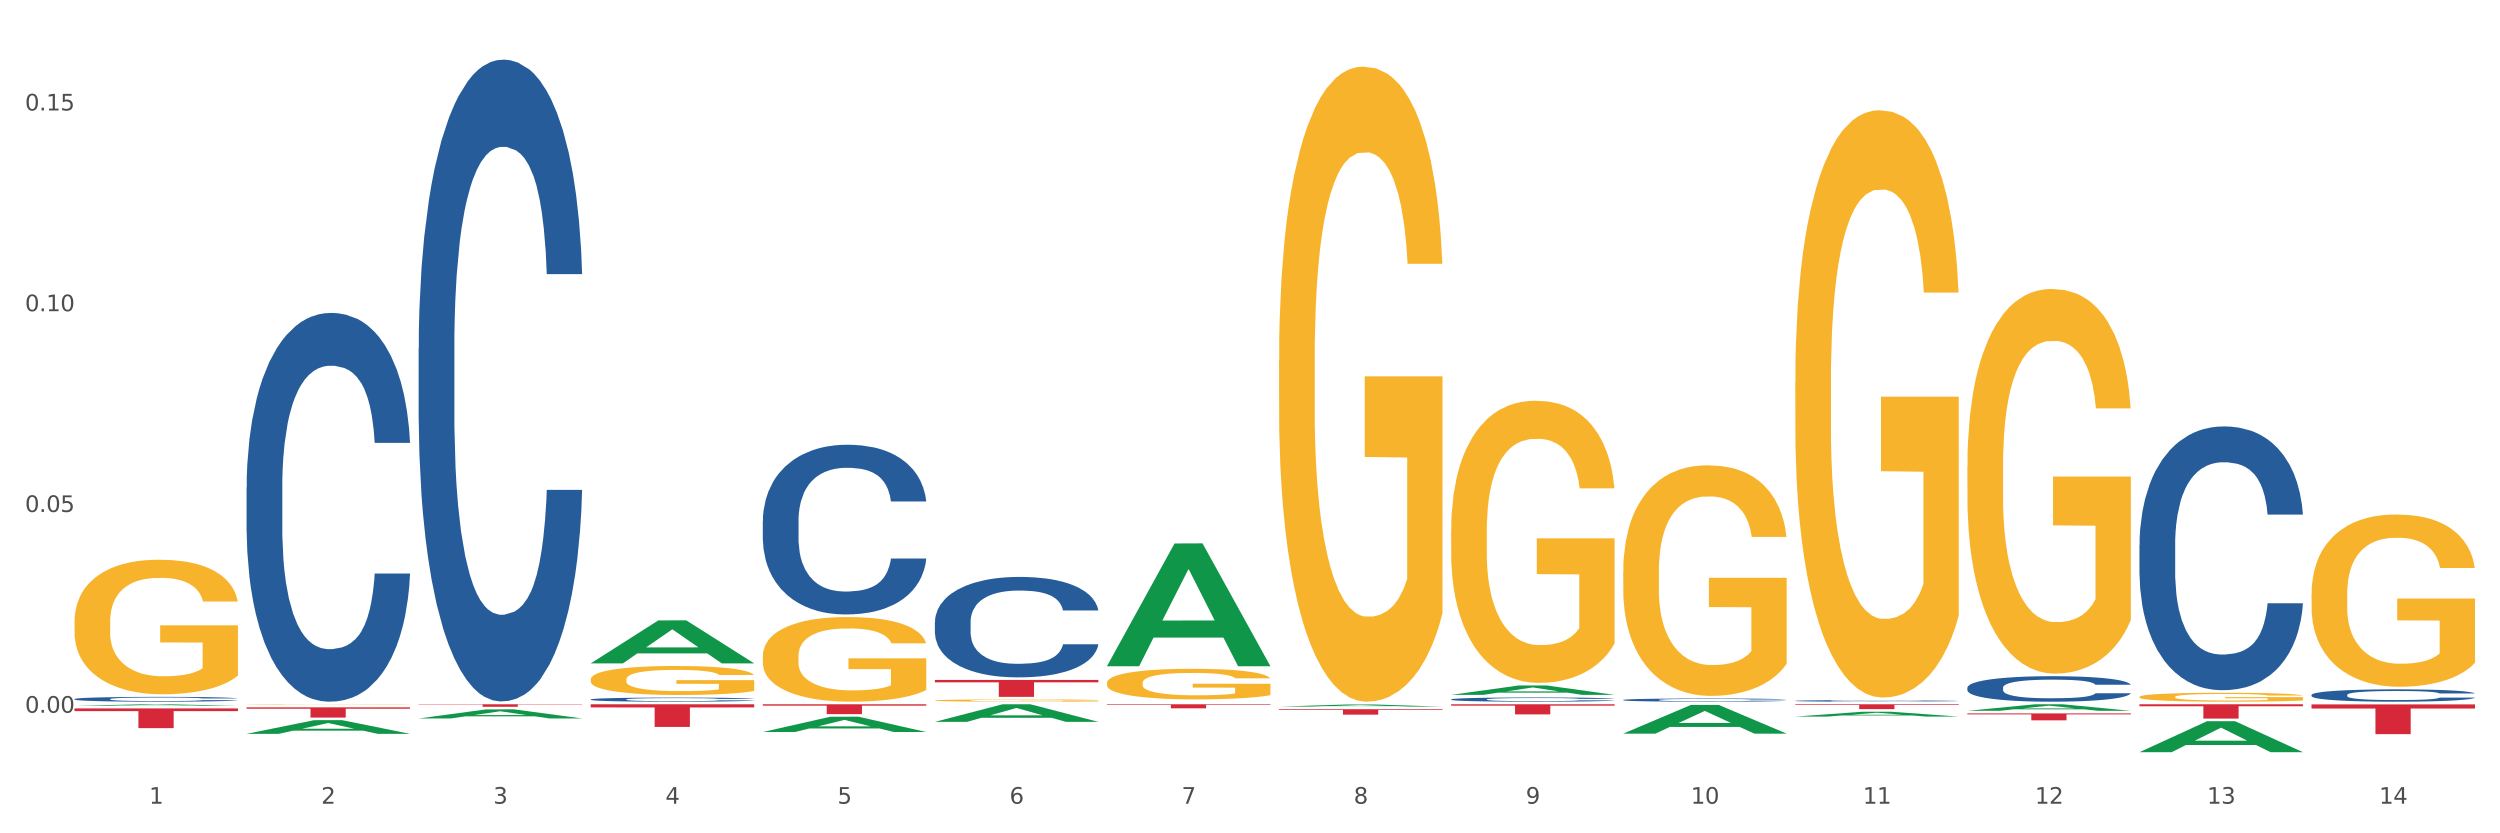 <?xml version="1.0" encoding="utf-8" standalone="no"?>
<!DOCTYPE svg PUBLIC "-//W3C//DTD SVG 1.1//EN"
  "http://www.w3.org/Graphics/SVG/1.1/DTD/svg11.dtd">
<svg xmlns:xlink="http://www.w3.org/1999/xlink" width="1080pt" height="360pt" viewBox="0 0 1080 360" xmlns="http://www.w3.org/2000/svg" version="1.1">
 <rect x="0" y="0" width="1080" height="360" fill="#333333" stroke="none"/>
 <defs>
  <style type="text/css">*{stroke-linejoin: round; stroke-linecap: butt}</style>
 </defs>
 <g id="figure_1">
  <g id="patch_1">
   <path d="M 0 360 
L 1080 360 
L 1080 0 
L 0 0 
z
" style="fill: #ffffff; stroke: #ffffff; stroke-linejoin: miter"/>
  </g>
  <g id="axes_1">
   <g id="matplotlib.axis_1">
    <g id="xtick_1">
     <g id="text_1">
      <!-- 1 -->
      <g style="fill: #4d4d4d" transform="translate(64.432 347.204) scale(0.096 -0.096)">
       <defs>
        <path id="DejaVuSans-31" d="M 794 531 
L 1825 531 
L 1825 4091 
L 703 3866 
L 703 4441 
L 1819 4666 
L 2450 4666 
L 2450 531 
L 3481 531 
L 3481 0 
L 794 0 
L 794 531 
z
" transform="scale(0.016)"/>
       </defs>
       <use xlink:href="#DejaVuSans-31"/>
      </g>
     </g>
    </g>
    <g id="xtick_2">
     <g id="text_2">
      <!-- 2 -->
      <g style="fill: #4d4d4d" transform="translate(138.771 347.204) scale(0.096 -0.096)">
       <defs>
        <path id="DejaVuSans-32" d="M 1228 531 
L 3431 531 
L 3431 0 
L 469 0 
L 469 531 
Q 828 903 1448 1529 
Q 2069 2156 2228 2338 
Q 2531 2678 2651 2914 
Q 2772 3150 2772 3378 
Q 2772 3750 2511 3984 
Q 2250 4219 1831 4219 
Q 1534 4219 1204 4116 
Q 875 4013 500 3803 
L 500 4441 
Q 881 4594 1212 4672 
Q 1544 4750 1819 4750 
Q 2544 4750 2975 4387 
Q 3406 4025 3406 3419 
Q 3406 3131 3298 2873 
Q 3191 2616 2906 2266 
Q 2828 2175 2409 1742 
Q 1991 1309 1228 531 
z
" transform="scale(0.016)"/>
       </defs>
       <use xlink:href="#DejaVuSans-32"/>
      </g>
     </g>
    </g>
    <g id="xtick_3">
     <g id="text_3">
      <!-- 3 -->
      <g style="fill: #4d4d4d" transform="translate(213.109 347.204) scale(0.096 -0.096)">
       <defs>
        <path id="DejaVuSans-33" d="M 2597 2516 
Q 3050 2419 3304 2112 
Q 3559 1806 3559 1356 
Q 3559 666 3084 287 
Q 2609 -91 1734 -91 
Q 1441 -91 1130 -33 
Q 819 25 488 141 
L 488 750 
Q 750 597 1062 519 
Q 1375 441 1716 441 
Q 2309 441 2620 675 
Q 2931 909 2931 1356 
Q 2931 1769 2642 2001 
Q 2353 2234 1838 2234 
L 1294 2234 
L 1294 2753 
L 1863 2753 
Q 2328 2753 2575 2939 
Q 2822 3125 2822 3475 
Q 2822 3834 2567 4026 
Q 2313 4219 1838 4219 
Q 1578 4219 1281 4162 
Q 984 4106 628 3988 
L 628 4550 
Q 988 4650 1302 4700 
Q 1616 4750 1894 4750 
Q 2613 4750 3031 4423 
Q 3450 4097 3450 3541 
Q 3450 3153 3228 2886 
Q 3006 2619 2597 2516 
z
" transform="scale(0.016)"/>
       </defs>
       <use xlink:href="#DejaVuSans-33"/>
      </g>
     </g>
    </g>
    <g id="xtick_4">
     <g id="text_4">
      <!-- 4 -->
      <g style="fill: #4d4d4d" transform="translate(287.448 347.204) scale(0.096 -0.096)">
       <defs>
        <path id="DejaVuSans-34" d="M 2419 4116 
L 825 1625 
L 2419 1625 
L 2419 4116 
z
M 2253 4666 
L 3047 4666 
L 3047 1625 
L 3713 1625 
L 3713 1100 
L 3047 1100 
L 3047 0 
L 2419 0 
L 2419 1100 
L 313 1100 
L 313 1709 
L 2253 4666 
z
" transform="scale(0.016)"/>
       </defs>
       <use xlink:href="#DejaVuSans-34"/>
      </g>
     </g>
    </g>
    <g id="xtick_5">
     <g id="text_5">
      <!-- 5 -->
      <g style="fill: #4d4d4d" transform="translate(361.787 347.204) scale(0.096 -0.096)">
       <defs>
        <path id="DejaVuSans-35" d="M 691 4666 
L 3169 4666 
L 3169 4134 
L 1269 4134 
L 1269 2991 
Q 1406 3038 1543 3061 
Q 1681 3084 1819 3084 
Q 2600 3084 3056 2656 
Q 3513 2228 3513 1497 
Q 3513 744 3044 326 
Q 2575 -91 1722 -91 
Q 1428 -91 1123 -41 
Q 819 9 494 109 
L 494 744 
Q 775 591 1075 516 
Q 1375 441 1709 441 
Q 2250 441 2565 725 
Q 2881 1009 2881 1497 
Q 2881 1984 2565 2268 
Q 2250 2553 1709 2553 
Q 1456 2553 1204 2497 
Q 953 2441 691 2322 
L 691 4666 
z
" transform="scale(0.016)"/>
       </defs>
       <use xlink:href="#DejaVuSans-35"/>
      </g>
     </g>
    </g>
    <g id="xtick_6">
     <g id="text_6">
      <!-- 6 -->
      <g style="fill: #4d4d4d" transform="translate(436.125 347.204) scale(0.096 -0.096)">
       <defs>
        <path id="DejaVuSans-36" d="M 2113 2584 
Q 1688 2584 1439 2293 
Q 1191 2003 1191 1497 
Q 1191 994 1439 701 
Q 1688 409 2113 409 
Q 2538 409 2786 701 
Q 3034 994 3034 1497 
Q 3034 2003 2786 2293 
Q 2538 2584 2113 2584 
z
M 3366 4563 
L 3366 3988 
Q 3128 4100 2886 4159 
Q 2644 4219 2406 4219 
Q 1781 4219 1451 3797 
Q 1122 3375 1075 2522 
Q 1259 2794 1537 2939 
Q 1816 3084 2150 3084 
Q 2853 3084 3261 2657 
Q 3669 2231 3669 1497 
Q 3669 778 3244 343 
Q 2819 -91 2113 -91 
Q 1303 -91 875 529 
Q 447 1150 447 2328 
Q 447 3434 972 4092 
Q 1497 4750 2381 4750 
Q 2619 4750 2861 4703 
Q 3103 4656 3366 4563 
z
" transform="scale(0.016)"/>
       </defs>
       <use xlink:href="#DejaVuSans-36"/>
      </g>
     </g>
    </g>
    <g id="xtick_7">
     <g id="text_7">
      <!-- 7 -->
      <g style="fill: #4d4d4d" transform="translate(510.464 347.204) scale(0.096 -0.096)">
       <defs>
        <path id="DejaVuSans-37" d="M 525 4666 
L 3525 4666 
L 3525 4397 
L 1831 0 
L 1172 0 
L 2766 4134 
L 525 4134 
L 525 4666 
z
" transform="scale(0.016)"/>
       </defs>
       <use xlink:href="#DejaVuSans-37"/>
      </g>
     </g>
    </g>
    <g id="xtick_8">
     <g id="text_8">
      <!-- 8 -->
      <g style="fill: #4d4d4d" transform="translate(584.803 347.204) scale(0.096 -0.096)">
       <defs>
        <path id="DejaVuSans-38" d="M 2034 2216 
Q 1584 2216 1326 1975 
Q 1069 1734 1069 1313 
Q 1069 891 1326 650 
Q 1584 409 2034 409 
Q 2484 409 2743 651 
Q 3003 894 3003 1313 
Q 3003 1734 2745 1975 
Q 2488 2216 2034 2216 
z
M 1403 2484 
Q 997 2584 770 2862 
Q 544 3141 544 3541 
Q 544 4100 942 4425 
Q 1341 4750 2034 4750 
Q 2731 4750 3128 4425 
Q 3525 4100 3525 3541 
Q 3525 3141 3298 2862 
Q 3072 2584 2669 2484 
Q 3125 2378 3379 2068 
Q 3634 1759 3634 1313 
Q 3634 634 3220 271 
Q 2806 -91 2034 -91 
Q 1263 -91 848 271 
Q 434 634 434 1313 
Q 434 1759 690 2068 
Q 947 2378 1403 2484 
z
M 1172 3481 
Q 1172 3119 1398 2916 
Q 1625 2713 2034 2713 
Q 2441 2713 2670 2916 
Q 2900 3119 2900 3481 
Q 2900 3844 2670 4047 
Q 2441 4250 2034 4250 
Q 1625 4250 1398 4047 
Q 1172 3844 1172 3481 
z
" transform="scale(0.016)"/>
       </defs>
       <use xlink:href="#DejaVuSans-38"/>
      </g>
     </g>
    </g>
    <g id="xtick_9">
     <g id="text_9">
      <!-- 9 -->
      <g style="fill: #4d4d4d" transform="translate(659.142 347.204) scale(0.096 -0.096)">
       <defs>
        <path id="DejaVuSans-39" d="M 703 97 
L 703 672 
Q 941 559 1184 500 
Q 1428 441 1663 441 
Q 2288 441 2617 861 
Q 2947 1281 2994 2138 
Q 2813 1869 2534 1725 
Q 2256 1581 1919 1581 
Q 1219 1581 811 2004 
Q 403 2428 403 3163 
Q 403 3881 828 4315 
Q 1253 4750 1959 4750 
Q 2769 4750 3195 4129 
Q 3622 3509 3622 2328 
Q 3622 1225 3098 567 
Q 2575 -91 1691 -91 
Q 1453 -91 1209 -44 
Q 966 3 703 97 
z
M 1959 2075 
Q 2384 2075 2632 2365 
Q 2881 2656 2881 3163 
Q 2881 3666 2632 3958 
Q 2384 4250 1959 4250 
Q 1534 4250 1286 3958 
Q 1038 3666 1038 3163 
Q 1038 2656 1286 2365 
Q 1534 2075 1959 2075 
z
" transform="scale(0.016)"/>
       </defs>
       <use xlink:href="#DejaVuSans-39"/>
      </g>
     </g>
    </g>
    <g id="xtick_10">
     <g id="text_10">
      <!-- 10 -->
      <g style="fill: #4d4d4d" transform="translate(730.426 347.204) scale(0.096 -0.096)">
       <defs>
        <path id="DejaVuSans-30" d="M 2034 4250 
Q 1547 4250 1301 3770 
Q 1056 3291 1056 2328 
Q 1056 1369 1301 889 
Q 1547 409 2034 409 
Q 2525 409 2770 889 
Q 3016 1369 3016 2328 
Q 3016 3291 2770 3770 
Q 2525 4250 2034 4250 
z
M 2034 4750 
Q 2819 4750 3233 4129 
Q 3647 3509 3647 2328 
Q 3647 1150 3233 529 
Q 2819 -91 2034 -91 
Q 1250 -91 836 529 
Q 422 1150 422 2328 
Q 422 3509 836 4129 
Q 1250 4750 2034 4750 
z
" transform="scale(0.016)"/>
       </defs>
       <use xlink:href="#DejaVuSans-31"/>
       <use xlink:href="#DejaVuSans-30" transform="translate(63.623 0)"/>
      </g>
     </g>
    </g>
    <g id="xtick_11">
     <g id="text_11">
      <!-- 11 -->
      <g style="fill: #4d4d4d" transform="translate(804.765 347.204) scale(0.096 -0.096)">
       <use xlink:href="#DejaVuSans-31"/>
       <use xlink:href="#DejaVuSans-31" transform="translate(63.623 0)"/>
      </g>
     </g>
    </g>
    <g id="xtick_12">
     <g id="text_12">
      <!-- 12 -->
      <g style="fill: #4d4d4d" transform="translate(879.104 347.204) scale(0.096 -0.096)">
       <use xlink:href="#DejaVuSans-31"/>
       <use xlink:href="#DejaVuSans-32" transform="translate(63.623 0)"/>
      </g>
     </g>
    </g>
    <g id="xtick_13">
     <g id="text_13">
      <!-- 13 -->
      <g style="fill: #4d4d4d" transform="translate(953.442 347.204) scale(0.096 -0.096)">
       <use xlink:href="#DejaVuSans-31"/>
       <use xlink:href="#DejaVuSans-33" transform="translate(63.623 0)"/>
      </g>
     </g>
    </g>
    <g id="xtick_14">
     <g id="text_14">
      <!-- 14 -->
      <g style="fill: #4d4d4d" transform="translate(1027.781 347.204) scale(0.096 -0.096)">
       <use xlink:href="#DejaVuSans-31"/>
       <use xlink:href="#DejaVuSans-34" transform="translate(63.623 0)"/>
      </g>
     </g>
    </g>
    <g id="xtick_15"/>
    <g id="xtick_16"/>
    <g id="xtick_17"/>
    <g id="xtick_18"/>
    <g id="xtick_19"/>
    <g id="xtick_20"/>
    <g id="xtick_21"/>
    <g id="xtick_22"/>
    <g id="xtick_23"/>
    <g id="xtick_24"/>
    <g id="xtick_25"/>
    <g id="xtick_26"/>
    <g id="xtick_27"/>
   </g>
   <g id="matplotlib.axis_2">
    <g id="ytick_1">
     <g id="text_15">
      <!-- 0.00 -->
      <g style="fill: #4d4d4d" transform="translate(10.8 307.897) scale(0.096 -0.096)">
       <defs>
        <path id="DejaVuSans-2e" d="M 684 794 
L 1344 794 
L 1344 0 
L 684 0 
L 684 794 
z
" transform="scale(0.016)"/>
       </defs>
       <use xlink:href="#DejaVuSans-30"/>
       <use xlink:href="#DejaVuSans-2e" transform="translate(63.623 0)"/>
       <use xlink:href="#DejaVuSans-30" transform="translate(95.41 0)"/>
       <use xlink:href="#DejaVuSans-30" transform="translate(159.033 0)"/>
      </g>
     </g>
    </g>
    <g id="ytick_2">
     <g id="text_16">
      <!-- 0.05 -->
      <g style="fill: #4d4d4d" transform="translate(10.8 221.173) scale(0.096 -0.096)">
       <use xlink:href="#DejaVuSans-30"/>
       <use xlink:href="#DejaVuSans-2e" transform="translate(63.623 0)"/>
       <use xlink:href="#DejaVuSans-30" transform="translate(95.41 0)"/>
       <use xlink:href="#DejaVuSans-35" transform="translate(159.033 0)"/>
      </g>
     </g>
    </g>
    <g id="ytick_3">
     <g id="text_17">
      <!-- 0.10 -->
      <g style="fill: #4d4d4d" transform="translate(10.8 134.449) scale(0.096 -0.096)">
       <use xlink:href="#DejaVuSans-30"/>
       <use xlink:href="#DejaVuSans-2e" transform="translate(63.623 0)"/>
       <use xlink:href="#DejaVuSans-31" transform="translate(95.41 0)"/>
       <use xlink:href="#DejaVuSans-30" transform="translate(159.033 0)"/>
      </g>
     </g>
    </g>
    <g id="ytick_4">
     <g id="text_18">
      <!-- 0.15 -->
      <g style="fill: #4d4d4d" transform="translate(10.8 47.725) scale(0.096 -0.096)">
       <use xlink:href="#DejaVuSans-30"/>
       <use xlink:href="#DejaVuSans-2e" transform="translate(63.623 0)"/>
       <use xlink:href="#DejaVuSans-31" transform="translate(95.41 0)"/>
       <use xlink:href="#DejaVuSans-35" transform="translate(159.033 0)"/>
      </g>
     </g>
    </g>
    <g id="ytick_5"/>
    <g id="ytick_6"/>
    <g id="ytick_7"/>
   </g>
   <g id="PolyCollection_1">
    <path d="M 32.175 304.916 
L 32.248 304.915 
L 61.37 304.251 
L 73.456 304.25 
L 102.797 304.917 
L 88.818 304.917 
L 82.484 304.762 
L 52.415 304.762 
L 52.197 304.764 
L 46.081 304.917 
L 32.175 304.917 
L 32.175 304.916 
L 56.201 304.669 
L 78.698 304.668 
L 67.559 304.392 
L 67.413 304.391 
L 67.267 304.393 
L 56.128 304.668 
L 56.201 304.669 
L 32.175 304.916 
z
" clip-path="url(#ped061e6a36)" style="fill: #109648"/>
    <path d="M 255.191 302.153 
L 255.275 302.151 
L 255.275 302.106 
L 255.525 302.044 
L 256.443 301.929 
L 257.612 301.843 
L 259.615 301.742 
L 260.701 301.699 
L 262.12 301.652 
L 265.041 301.576 
L 268.381 301.51 
L 270.718 301.474 
L 272.471 301.452 
L 276.394 301.411 
L 278.648 301.393 
L 280.986 301.378 
L 282.989 301.368 
L 286.328 301.357 
L 288.999 301.352 
L 292.088 301.351 
L 294.676 301.352 
L 298.098 301.359 
L 303.107 301.378 
L 305.027 301.39 
L 307.615 301.409 
L 310.286 301.435 
L 312.457 301.461 
L 314.961 301.499 
L 317.549 301.548 
L 320.053 301.61 
L 321.806 301.667 
L 323.225 301.727 
L 324.477 301.801 
L 325.396 301.881 
L 325.813 301.947 
L 310.537 301.947 
L 310.119 301.887 
L 309.284 301.822 
L 308.45 301.778 
L 307.531 301.742 
L 306.112 301.701 
L 304.86 301.675 
L 302.773 301.644 
L 300.853 301.624 
L 299.267 301.613 
L 297.347 301.603 
L 293.257 301.593 
L 290.335 301.593 
L 288.499 301.597 
L 286.245 301.605 
L 284.325 301.616 
L 282.071 301.636 
L 280.318 301.657 
L 278.565 301.685 
L 277.563 301.704 
L 276.06 301.74 
L 275.059 301.77 
L 273.723 301.82 
L 272.972 301.856 
L 271.636 301.949 
L 271.052 302.017 
L 270.801 302.065 
L 270.634 302.117 
L 270.634 302.371 
L 271.135 302.486 
L 271.553 302.534 
L 272.22 302.59 
L 273.473 302.662 
L 275.309 302.732 
L 277.229 302.782 
L 278.815 302.813 
L 280.318 302.836 
L 281.82 302.854 
L 283.657 302.87 
L 285.159 302.88 
L 287.413 302.89 
L 290.085 302.895 
L 292.172 302.895 
L 296.429 302.887 
L 298.349 302.879 
L 300.185 302.867 
L 302.189 302.849 
L 303.775 302.83 
L 304.693 302.815 
L 306.196 302.784 
L 307.364 302.751 
L 308.366 302.714 
L 309.034 302.681 
L 309.785 302.632 
L 310.37 302.577 
L 310.537 302.547 
L 325.813 302.547 
L 325.479 302.606 
L 324.895 302.663 
L 323.726 302.74 
L 322.808 302.784 
L 321.389 302.838 
L 319.886 302.883 
L 317.799 302.934 
L 315.879 302.971 
L 313.876 303.004 
L 311.705 303.033 
L 307.782 303.074 
L 306.363 303.086 
L 303.358 303.105 
L 301.02 303.117 
L 297.598 303.128 
L 294.092 303.135 
L 290.419 303.136 
L 287.163 303.133 
L 283.573 303.123 
L 281.32 303.113 
L 278.815 303.099 
L 275.893 303.076 
L 273.139 303.048 
L 270.551 303.016 
L 268.13 302.978 
L 265.876 302.936 
L 262.955 302.865 
L 260.784 302.797 
L 259.198 302.733 
L 258.113 302.68 
L 257.028 302.611 
L 256.443 302.564 
L 255.525 302.45 
L 255.191 302.344 
L 255.191 302.153 
z
" clip-path="url(#ped061e6a36)" style="fill: #255c99"/>
    <path d="M 180.852 150.341 
L 180.936 150.088 
L 180.936 142.998 
L 181.186 133.376 
L 182.105 115.651 
L 183.273 102.23 
L 185.277 86.531 
L 186.362 79.948 
L 187.781 72.604 
L 190.703 60.703 
L 194.042 50.575 
L 196.379 45.004 
L 198.132 41.459 
L 202.056 35.128 
L 204.31 32.343 
L 206.647 30.064 
L 208.65 28.545 
L 211.989 26.772 
L 214.661 26.013 
L 217.749 25.759 
L 220.337 26.013 
L 223.76 27.026 
L 228.768 30.064 
L 230.688 31.837 
L 233.276 34.875 
L 235.947 38.927 
L 238.118 42.978 
L 240.622 48.802 
L 243.21 56.399 
L 245.714 66.021 
L 247.467 74.883 
L 248.886 84.252 
L 250.139 95.647 
L 251.057 108.054 
L 251.474 118.436 
L 236.198 118.436 
L 235.78 109.067 
L 234.946 98.939 
L 234.111 92.102 
L 233.193 86.531 
L 231.774 80.201 
L 230.521 76.149 
L 228.434 71.338 
L 226.514 68.3 
L 224.928 66.527 
L 223.008 65.008 
L 218.918 63.489 
L 215.996 63.489 
L 214.16 63.995 
L 211.906 65.261 
L 209.986 67.034 
L 207.732 70.072 
L 205.979 73.364 
L 204.226 77.669 
L 203.224 80.707 
L 201.722 86.278 
L 200.72 90.836 
L 199.384 98.685 
L 198.633 104.256 
L 197.297 118.689 
L 196.713 129.325 
L 196.463 136.668 
L 196.296 144.771 
L 196.296 184.272 
L 196.797 201.997 
L 197.214 209.594 
L 197.882 218.203 
L 199.134 229.345 
L 200.97 240.233 
L 202.89 248.082 
L 204.476 252.894 
L 205.979 256.439 
L 207.482 259.224 
L 209.318 261.756 
L 210.821 263.275 
L 213.075 264.795 
L 215.746 265.554 
L 217.833 265.554 
L 222.09 264.288 
L 224.01 263.022 
L 225.847 261.25 
L 227.85 258.464 
L 229.436 255.426 
L 230.354 253.147 
L 231.857 248.336 
L 233.026 243.271 
L 234.027 237.447 
L 234.695 232.383 
L 235.447 224.787 
L 236.031 216.177 
L 236.198 211.619 
L 251.474 211.619 
L 251.14 220.735 
L 250.556 229.598 
L 249.387 241.499 
L 248.469 248.336 
L 247.05 256.692 
L 245.547 263.782 
L 243.46 271.631 
L 241.54 277.455 
L 239.537 282.52 
L 237.367 287.078 
L 233.443 293.408 
L 232.024 295.18 
L 229.019 298.219 
L 226.681 299.992 
L 223.259 301.764 
L 219.753 302.777 
L 216.08 303.03 
L 212.824 302.524 
L 209.235 301.004 
L 206.981 299.485 
L 204.476 297.206 
L 201.555 293.661 
L 198.8 289.357 
L 196.212 284.292 
L 193.791 278.468 
L 191.538 271.885 
L 188.616 260.996 
L 186.445 250.361 
L 184.859 240.486 
L 183.774 232.13 
L 182.689 221.495 
L 182.105 214.152 
L 181.186 196.427 
L 180.852 179.968 
L 180.852 150.341 
z
" clip-path="url(#ped061e6a36)" style="fill: #255c99"/>
    <path d="M 106.514 210.642 
L 106.597 210.488 
L 106.597 206.193 
L 106.848 200.365 
L 107.766 189.627 
L 108.935 181.498 
L 110.938 171.987 
L 112.023 167.999 
L 113.442 163.551 
L 116.364 156.341 
L 119.703 150.206 
L 122.04 146.831 
L 123.794 144.684 
L 127.717 140.849 
L 129.971 139.162 
L 132.308 137.781 
L 134.312 136.861 
L 137.651 135.787 
L 140.322 135.327 
L 143.411 135.174 
L 145.998 135.327 
L 149.421 135.941 
L 154.43 137.781 
L 156.35 138.855 
L 158.937 140.696 
L 161.609 143.15 
L 163.779 145.604 
L 166.283 149.132 
L 168.871 153.734 
L 171.376 159.563 
L 173.129 164.931 
L 174.548 170.607 
L 175.8 177.509 
L 176.718 185.025 
L 177.135 191.314 
L 161.859 191.314 
L 161.442 185.639 
L 160.607 179.503 
L 159.772 175.362 
L 158.854 171.987 
L 157.435 168.153 
L 156.183 165.698 
L 154.096 162.784 
L 152.176 160.943 
L 150.59 159.869 
L 148.67 158.949 
L 144.579 158.029 
L 141.658 158.029 
L 139.821 158.336 
L 137.567 159.102 
L 135.647 160.176 
L 133.393 162.017 
L 131.64 164.011 
L 129.887 166.619 
L 128.886 168.459 
L 127.383 171.834 
L 126.381 174.595 
L 125.046 179.35 
L 124.294 182.725 
L 122.959 191.468 
L 122.374 197.91 
L 122.124 202.359 
L 121.957 207.267 
L 121.957 231.196 
L 122.458 241.933 
L 122.875 246.535 
L 123.543 251.75 
L 124.795 258.5 
L 126.632 265.095 
L 128.552 269.85 
L 130.138 272.765 
L 131.64 274.912 
L 133.143 276.6 
L 134.979 278.134 
L 136.482 279.054 
L 138.736 279.974 
L 141.407 280.434 
L 143.494 280.434 
L 147.751 279.667 
L 149.671 278.9 
L 151.508 277.827 
L 153.511 276.139 
L 155.097 274.299 
L 156.016 272.918 
L 157.518 270.004 
L 158.687 266.936 
L 159.689 263.408 
L 160.357 260.34 
L 161.108 255.739 
L 161.692 250.523 
L 161.859 247.762 
L 177.135 247.762 
L 176.802 253.284 
L 176.217 258.653 
L 175.049 265.862 
L 174.13 270.004 
L 172.711 275.066 
L 171.209 279.361 
L 169.122 284.116 
L 167.202 287.644 
L 165.198 290.712 
L 163.028 293.473 
L 159.104 297.307 
L 157.685 298.381 
L 154.68 300.222 
L 152.343 301.296 
L 148.92 302.369 
L 145.414 302.983 
L 141.741 303.136 
L 138.486 302.829 
L 134.896 301.909 
L 132.642 300.989 
L 130.138 299.608 
L 127.216 297.461 
L 124.461 294.853 
L 121.874 291.785 
L 119.453 288.257 
L 117.199 284.269 
L 114.277 277.673 
L 112.107 271.231 
L 110.521 265.249 
L 109.435 260.187 
L 108.35 253.744 
L 107.766 249.296 
L 106.848 238.559 
L 106.514 228.588 
L 106.514 210.642 
z
" clip-path="url(#ped061e6a36)" style="fill: #255c99"/>
    <path d="M 32.175 301.988 
L 32.258 301.986 
L 32.258 301.933 
L 32.509 301.86 
L 33.427 301.727 
L 34.596 301.626 
L 36.599 301.508 
L 37.684 301.458 
L 39.104 301.403 
L 42.025 301.314 
L 45.364 301.237 
L 47.702 301.195 
L 49.455 301.169 
L 53.378 301.121 
L 55.632 301.1 
L 57.969 301.083 
L 59.973 301.072 
L 63.312 301.058 
L 65.983 301.053 
L 69.072 301.051 
L 71.66 301.053 
L 75.082 301.06 
L 80.091 301.083 
L 82.011 301.096 
L 84.599 301.119 
L 87.27 301.15 
L 89.44 301.18 
L 91.945 301.224 
L 94.533 301.281 
L 97.037 301.354 
L 98.79 301.42 
L 100.209 301.491 
L 101.461 301.576 
L 102.379 301.67 
L 102.797 301.748 
L 87.52 301.748 
L 87.103 301.677 
L 86.268 301.601 
L 85.434 301.55 
L 84.515 301.508 
L 83.096 301.46 
L 81.844 301.43 
L 79.757 301.394 
L 77.837 301.371 
L 76.251 301.357 
L 74.331 301.346 
L 70.241 301.334 
L 67.319 301.334 
L 65.482 301.338 
L 63.229 301.348 
L 61.309 301.361 
L 59.055 301.384 
L 57.302 301.409 
L 55.549 301.441 
L 54.547 301.464 
L 53.044 301.506 
L 52.043 301.54 
L 50.707 301.599 
L 49.956 301.641 
L 48.62 301.75 
L 48.036 301.83 
L 47.785 301.885 
L 47.618 301.946 
L 47.618 302.243 
L 48.119 302.376 
L 48.537 302.433 
L 49.204 302.498 
L 50.457 302.582 
L 52.293 302.664 
L 54.213 302.723 
L 55.799 302.759 
L 57.302 302.786 
L 58.804 302.807 
L 60.641 302.826 
L 62.143 302.837 
L 64.397 302.849 
L 67.069 302.854 
L 69.155 302.854 
L 73.413 302.845 
L 75.333 302.835 
L 77.169 302.822 
L 79.173 302.801 
L 80.759 302.778 
L 81.677 302.761 
L 83.18 302.725 
L 84.348 302.687 
L 85.35 302.643 
L 86.018 302.605 
L 86.769 302.548 
L 87.353 302.483 
L 87.52 302.449 
L 102.797 302.449 
L 102.463 302.517 
L 101.879 302.584 
L 100.71 302.673 
L 99.792 302.725 
L 98.372 302.788 
L 96.87 302.841 
L 94.783 302.9 
L 92.863 302.944 
L 90.86 302.982 
L 88.689 303.016 
L 84.766 303.064 
L 83.347 303.077 
L 80.341 303.1 
L 78.004 303.113 
L 74.581 303.127 
L 71.075 303.134 
L 67.402 303.136 
L 64.147 303.132 
L 60.557 303.121 
L 58.303 303.11 
L 55.799 303.092 
L 52.877 303.066 
L 50.123 303.033 
L 47.535 302.995 
L 45.114 302.951 
L 42.86 302.902 
L 39.938 302.82 
L 37.768 302.74 
L 36.182 302.666 
L 35.097 302.603 
L 34.011 302.523 
L 33.427 302.468 
L 32.509 302.334 
L 32.175 302.211 
L 32.175 301.988 
z
" clip-path="url(#ped061e6a36)" style="fill: #255c99"/>
    <path d="M 32.175 306.031 
L 102.797 306.031 
L 102.797 307.215 
L 75.017 307.223 
L 75.017 314.55 
L 59.788 314.55 
L 59.788 307.223 
L 32.175 307.215 
L 32.175 306.039 
L 32.175 306.031 
z
" clip-path="url(#ped061e6a36)" style="fill: #d62839"/>
    <path d="M 106.514 305.567 
L 177.135 305.567 
L 177.135 306.182 
L 149.355 306.186 
L 149.355 309.993 
L 134.126 309.993 
L 134.126 306.186 
L 106.514 306.182 
L 106.514 305.571 
L 106.514 305.567 
z
" clip-path="url(#ped061e6a36)" style="fill: #d62839"/>
    <path d="M 180.852 304.25 
L 251.474 304.25 
L 251.474 304.4 
L 223.694 304.401 
L 223.694 305.331 
L 208.465 305.331 
L 208.465 304.401 
L 180.852 304.4 
L 180.852 304.251 
L 180.852 304.25 
z
" clip-path="url(#ped061e6a36)" style="fill: #d62839"/>
    <path d="M 32.175 268.666 
L 32.258 268.613 
L 32.258 266.702 
L 32.425 265.056 
L 33.259 261.074 
L 34.51 257.782 
L 35.427 256.03 
L 36.344 254.597 
L 37.428 253.163 
L 38.762 251.677 
L 41.18 249.5 
L 42.681 248.385 
L 44.515 247.217 
L 47.85 245.518 
L 50.268 244.562 
L 52.77 243.766 
L 56.855 242.81 
L 59.523 242.386 
L 62.358 242.067 
L 65.777 241.855 
L 68.361 241.802 
L 74.031 241.961 
L 78.867 242.439 
L 81.202 242.81 
L 84.203 243.448 
L 85.788 243.872 
L 88.372 244.722 
L 91.04 245.837 
L 92.875 246.792 
L 95.626 248.597 
L 97.711 250.403 
L 99.628 252.632 
L 100.629 254.172 
L 101.379 255.605 
L 102.046 257.251 
L 102.713 259.853 
L 87.705 259.853 
L 87.122 257.995 
L 86.204 256.243 
L 84.87 254.544 
L 83.703 253.482 
L 81.702 252.155 
L 79.868 251.305 
L 77.95 250.668 
L 75.615 250.137 
L 73.781 249.872 
L 71.196 249.659 
L 66.11 249.712 
L 62.692 250.137 
L 60.357 250.668 
L 58.856 251.146 
L 57.522 251.677 
L 56.021 252.42 
L 54.27 253.535 
L 53.02 254.544 
L 51.769 255.818 
L 50.768 257.092 
L 49.851 258.579 
L 49.101 260.171 
L 48.517 261.817 
L 48.017 263.835 
L 47.6 267.179 
L 47.6 274.453 
L 47.767 276.099 
L 48.184 278.275 
L 48.684 279.921 
L 49.518 281.886 
L 50.268 283.213 
L 51.686 285.124 
L 53.27 286.717 
L 54.52 287.726 
L 55.771 288.575 
L 57.939 289.743 
L 60.357 290.699 
L 62.441 291.283 
L 65.276 291.814 
L 67.194 292.026 
L 68.862 292.132 
L 72.947 292.132 
L 75.865 291.973 
L 79.117 291.601 
L 81.619 291.124 
L 83.703 290.54 
L 86.038 289.584 
L 87.538 288.681 
L 87.538 277.585 
L 69.195 277.532 
L 69.195 270.152 
L 102.797 270.152 
L 102.797 291.814 
L 101.379 292.929 
L 99.795 293.937 
L 98.128 294.84 
L 95.626 295.955 
L 92.625 297.017 
L 89.956 297.76 
L 87.122 298.397 
L 83.786 298.981 
L 79.451 299.512 
L 76.783 299.724 
L 73.447 299.884 
L 69.529 299.937 
L 66.11 299.831 
L 62.775 299.565 
L 59.273 299.087 
L 55.855 298.397 
L 53.27 297.707 
L 50.685 296.857 
L 47.934 295.743 
L 45.766 294.681 
L 44.098 293.725 
L 42.264 292.504 
L 40.263 290.911 
L 38.762 289.478 
L 37.428 287.991 
L 36.01 286.08 
L 35.01 284.434 
L 34.009 282.363 
L 33.426 280.824 
L 32.759 278.435 
L 32.258 275.09 
L 32.175 268.666 
z
" clip-path="url(#ped061e6a36)" style="fill: #f7b32b"/>
    <path d="M 329.53 304.25 
L 400.152 304.25 
L 400.152 304.841 
L 372.371 304.845 
L 372.371 308.499 
L 357.143 308.499 
L 357.143 304.845 
L 329.53 304.841 
L 329.53 304.254 
L 329.53 304.25 
z
" clip-path="url(#ped061e6a36)" style="fill: #d62839"/>
    <path d="M 403.869 293.742 
L 474.49 293.742 
L 474.49 294.756 
L 446.71 294.763 
L 446.71 301.035 
L 431.481 301.035 
L 431.481 294.763 
L 403.869 294.756 
L 403.869 293.749 
L 403.869 293.742 
z
" clip-path="url(#ped061e6a36)" style="fill: #d62839"/>
    <path d="M 478.207 304.25 
L 548.829 304.25 
L 548.829 304.494 
L 521.049 304.496 
L 521.049 306.007 
L 505.82 306.007 
L 505.82 304.496 
L 478.207 304.494 
L 478.207 304.252 
L 478.207 304.25 
z
" clip-path="url(#ped061e6a36)" style="fill: #d62839"/>
    <path d="M 552.546 306.371 
L 623.168 306.371 
L 623.168 306.7 
L 595.388 306.702 
L 595.388 308.742 
L 580.159 308.742 
L 580.159 306.702 
L 552.546 306.7 
L 552.546 306.373 
L 552.546 306.371 
z
" clip-path="url(#ped061e6a36)" style="fill: #d62839"/>
    <path d="M 626.885 304.25 
L 697.506 304.25 
L 697.506 304.856 
L 669.726 304.86 
L 669.726 308.611 
L 654.497 308.611 
L 654.497 304.86 
L 626.885 304.856 
L 626.885 304.254 
L 626.885 304.25 
z
" clip-path="url(#ped061e6a36)" style="fill: #d62839"/>
    <path d="M 775.562 304.25 
L 846.184 304.25 
L 846.184 304.541 
L 818.404 304.543 
L 818.404 306.341 
L 803.175 306.341 
L 803.175 304.543 
L 775.562 304.541 
L 775.562 304.252 
L 775.562 304.25 
z
" clip-path="url(#ped061e6a36)" style="fill: #d62839"/>
    <path d="M 849.901 308.192 
L 920.523 308.192 
L 920.523 308.607 
L 892.742 308.61 
L 892.742 311.179 
L 877.514 311.179 
L 877.514 308.61 
L 849.901 308.607 
L 849.901 308.195 
L 849.901 308.192 
z
" clip-path="url(#ped061e6a36)" style="fill: #d62839"/>
    <path d="M 329.53 225.072 
L 329.613 225.005 
L 329.613 223.13 
L 329.864 220.586 
L 330.782 215.899 
L 331.951 212.35 
L 333.954 208.198 
L 335.039 206.458 
L 336.458 204.516 
L 339.38 201.369 
L 342.719 198.69 
L 345.057 197.217 
L 346.81 196.28 
L 350.733 194.606 
L 352.987 193.869 
L 355.324 193.267 
L 357.328 192.865 
L 360.667 192.396 
L 363.338 192.195 
L 366.427 192.128 
L 369.015 192.195 
L 372.437 192.463 
L 377.446 193.267 
L 379.366 193.735 
L 381.954 194.539 
L 384.625 195.61 
L 386.795 196.681 
L 389.3 198.222 
L 391.887 200.23 
L 394.392 202.775 
L 396.145 205.118 
L 397.564 207.596 
L 398.816 210.609 
L 399.734 213.89 
L 400.152 216.635 
L 384.875 216.635 
L 384.458 214.158 
L 383.623 211.479 
L 382.788 209.672 
L 381.87 208.198 
L 380.451 206.524 
L 379.199 205.453 
L 377.112 204.181 
L 375.192 203.377 
L 373.606 202.909 
L 371.686 202.507 
L 367.595 202.105 
L 364.674 202.105 
L 362.837 202.239 
L 360.583 202.574 
L 358.663 203.043 
L 356.41 203.846 
L 354.656 204.717 
L 352.903 205.855 
L 351.902 206.658 
L 350.399 208.131 
L 349.397 209.337 
L 348.062 211.412 
L 347.31 212.886 
L 345.975 216.702 
L 345.391 219.515 
L 345.14 221.456 
L 344.973 223.599 
L 344.973 234.045 
L 345.474 238.732 
L 345.891 240.741 
L 346.559 243.017 
L 347.811 245.963 
L 349.648 248.843 
L 351.568 250.918 
L 353.154 252.191 
L 354.656 253.128 
L 356.159 253.865 
L 357.996 254.534 
L 359.498 254.936 
L 361.752 255.338 
L 364.423 255.539 
L 366.51 255.539 
L 370.768 255.204 
L 372.688 254.869 
L 374.524 254.4 
L 376.528 253.664 
L 378.114 252.86 
L 379.032 252.258 
L 380.534 250.985 
L 381.703 249.646 
L 382.705 248.106 
L 383.373 246.767 
L 384.124 244.758 
L 384.708 242.482 
L 384.875 241.276 
L 400.152 241.276 
L 399.818 243.687 
L 399.233 246.03 
L 398.065 249.177 
L 397.146 250.985 
L 395.727 253.195 
L 394.225 255.07 
L 392.138 257.146 
L 390.218 258.686 
L 388.214 260.025 
L 386.044 261.23 
L 382.121 262.904 
L 380.701 263.373 
L 377.696 264.176 
L 375.359 264.645 
L 371.936 265.114 
L 368.43 265.382 
L 364.757 265.448 
L 361.502 265.315 
L 357.912 264.913 
L 355.658 264.511 
L 353.154 263.908 
L 350.232 262.971 
L 347.477 261.833 
L 344.89 260.493 
L 342.469 258.953 
L 340.215 257.213 
L 337.293 254.333 
L 335.123 251.521 
L 333.537 248.91 
L 332.452 246.7 
L 331.366 243.888 
L 330.782 241.946 
L 329.864 237.259 
L 329.53 232.906 
L 329.53 225.072 
z
" clip-path="url(#ped061e6a36)" style="fill: #255c99"/>
    <path d="M 403.869 268.728 
L 403.952 268.688 
L 403.952 267.578 
L 404.202 266.072 
L 405.121 263.298 
L 406.289 261.197 
L 408.293 258.739 
L 409.378 257.709 
L 410.797 256.559 
L 413.719 254.696 
L 417.058 253.111 
L 419.395 252.239 
L 421.148 251.684 
L 425.072 250.693 
L 427.326 250.257 
L 429.663 249.9 
L 431.666 249.663 
L 435.006 249.385 
L 437.677 249.266 
L 440.766 249.227 
L 443.353 249.266 
L 446.776 249.425 
L 451.785 249.9 
L 453.704 250.178 
L 456.292 250.653 
L 458.964 251.288 
L 461.134 251.922 
L 463.638 252.833 
L 466.226 254.023 
L 468.73 255.529 
L 470.483 256.916 
L 471.903 258.383 
L 473.155 260.166 
L 474.073 262.108 
L 474.49 263.734 
L 459.214 263.734 
L 458.797 262.267 
L 457.962 260.681 
L 457.127 259.611 
L 456.209 258.739 
L 454.79 257.748 
L 453.538 257.114 
L 451.451 256.361 
L 449.531 255.885 
L 447.945 255.608 
L 446.025 255.37 
L 441.934 255.132 
L 439.012 255.132 
L 437.176 255.212 
L 434.922 255.41 
L 433.002 255.687 
L 430.748 256.163 
L 428.995 256.678 
L 427.242 257.352 
L 426.24 257.828 
L 424.738 258.7 
L 423.736 259.413 
L 422.401 260.642 
L 421.649 261.514 
L 420.314 263.773 
L 419.729 265.438 
L 419.479 266.587 
L 419.312 267.856 
L 419.312 274.039 
L 419.813 276.814 
L 420.23 278.003 
L 420.898 279.35 
L 422.15 281.094 
L 423.987 282.799 
L 425.907 284.027 
L 427.493 284.78 
L 428.995 285.335 
L 430.498 285.771 
L 432.334 286.168 
L 433.837 286.406 
L 436.091 286.643 
L 438.762 286.762 
L 440.849 286.762 
L 445.106 286.564 
L 447.026 286.366 
L 448.863 286.088 
L 450.866 285.652 
L 452.452 285.177 
L 453.371 284.82 
L 454.873 284.067 
L 456.042 283.274 
L 457.044 282.363 
L 457.711 281.57 
L 458.463 280.381 
L 459.047 279.033 
L 459.214 278.32 
L 474.49 278.32 
L 474.156 279.747 
L 473.572 281.134 
L 472.403 282.997 
L 471.485 284.067 
L 470.066 285.375 
L 468.563 286.485 
L 466.477 287.714 
L 464.557 288.625 
L 462.553 289.418 
L 460.383 290.131 
L 456.459 291.122 
L 455.04 291.4 
L 452.035 291.875 
L 449.698 292.153 
L 446.275 292.43 
L 442.769 292.589 
L 439.096 292.628 
L 435.84 292.549 
L 432.251 292.311 
L 429.997 292.074 
L 427.493 291.717 
L 424.571 291.162 
L 421.816 290.488 
L 419.228 289.695 
L 416.808 288.784 
L 414.554 287.753 
L 411.632 286.049 
L 409.462 284.384 
L 407.875 282.838 
L 406.79 281.53 
L 405.705 279.866 
L 405.121 278.716 
L 404.202 275.942 
L 403.869 273.365 
L 403.869 268.728 
z
" clip-path="url(#ped061e6a36)" style="fill: #255c99"/>
    <path d="M 626.885 302.128 
L 626.968 302.126 
L 626.968 302.079 
L 627.219 302.016 
L 628.137 301.898 
L 629.306 301.81 
L 631.309 301.706 
L 632.394 301.663 
L 633.813 301.614 
L 636.735 301.535 
L 640.074 301.469 
L 642.411 301.432 
L 644.164 301.408 
L 648.088 301.367 
L 650.342 301.348 
L 652.679 301.333 
L 654.683 301.323 
L 658.022 301.311 
L 660.693 301.306 
L 663.782 301.305 
L 666.369 301.306 
L 669.792 301.313 
L 674.801 301.333 
L 676.721 301.345 
L 679.308 301.365 
L 681.98 301.392 
L 684.15 301.418 
L 686.654 301.457 
L 689.242 301.507 
L 691.747 301.571 
L 693.5 301.629 
L 694.919 301.691 
L 696.171 301.766 
L 697.089 301.848 
L 697.506 301.917 
L 682.23 301.917 
L 681.813 301.855 
L 680.978 301.788 
L 680.143 301.743 
L 679.225 301.706 
L 677.806 301.664 
L 676.554 301.638 
L 674.467 301.606 
L 672.547 301.586 
L 670.961 301.574 
L 669.041 301.564 
L 664.95 301.554 
L 662.029 301.554 
L 660.192 301.557 
L 657.938 301.566 
L 656.018 301.577 
L 653.764 301.597 
L 652.011 301.619 
L 650.258 301.648 
L 649.257 301.668 
L 647.754 301.704 
L 646.752 301.735 
L 645.417 301.786 
L 644.665 301.823 
L 643.33 301.919 
L 642.745 301.989 
L 642.495 302.037 
L 642.328 302.091 
L 642.328 302.352 
L 642.829 302.469 
L 643.246 302.519 
L 643.914 302.576 
L 645.166 302.649 
L 647.003 302.721 
L 648.923 302.773 
L 650.509 302.805 
L 652.011 302.828 
L 653.514 302.847 
L 655.35 302.864 
L 656.853 302.874 
L 659.107 302.884 
L 661.778 302.889 
L 663.865 302.889 
L 668.122 302.88 
L 670.042 302.872 
L 671.879 302.86 
L 673.882 302.842 
L 675.468 302.822 
L 676.387 302.807 
L 677.889 302.775 
L 679.058 302.741 
L 680.06 302.703 
L 680.728 302.67 
L 681.479 302.619 
L 682.063 302.562 
L 682.23 302.532 
L 697.506 302.532 
L 697.173 302.593 
L 696.588 302.651 
L 695.42 302.73 
L 694.501 302.775 
L 693.082 302.83 
L 691.58 302.877 
L 689.493 302.929 
L 687.573 302.967 
L 685.569 303.001 
L 683.399 303.031 
L 679.475 303.073 
L 678.056 303.084 
L 675.051 303.104 
L 672.714 303.116 
L 669.291 303.128 
L 665.785 303.135 
L 662.112 303.136 
L 658.856 303.133 
L 655.267 303.123 
L 653.013 303.113 
L 650.509 303.098 
L 647.587 303.074 
L 644.832 303.046 
L 642.244 303.012 
L 639.824 302.974 
L 637.57 302.93 
L 634.648 302.859 
L 632.478 302.788 
L 630.892 302.723 
L 629.806 302.668 
L 628.721 302.598 
L 628.137 302.549 
L 627.219 302.432 
L 626.885 302.323 
L 626.885 302.128 
z
" clip-path="url(#ped061e6a36)" style="fill: #255c99"/>
    <path d="M 701.223 302.371 
L 701.307 302.37 
L 701.307 302.334 
L 701.557 302.286 
L 702.476 302.197 
L 703.644 302.13 
L 705.648 302.051 
L 706.733 302.019 
L 708.152 301.982 
L 711.074 301.922 
L 714.413 301.871 
L 716.75 301.843 
L 718.503 301.826 
L 722.427 301.794 
L 724.681 301.78 
L 727.018 301.769 
L 729.021 301.761 
L 732.36 301.752 
L 735.032 301.748 
L 738.12 301.747 
L 740.708 301.748 
L 744.131 301.753 
L 749.139 301.769 
L 751.059 301.777 
L 753.647 301.793 
L 756.318 301.813 
L 758.489 301.833 
L 760.993 301.862 
L 763.581 301.901 
L 766.085 301.949 
L 767.838 301.993 
L 769.257 302.04 
L 770.51 302.097 
L 771.428 302.159 
L 771.845 302.211 
L 756.569 302.211 
L 756.151 302.164 
L 755.317 302.114 
L 754.482 302.079 
L 753.564 302.051 
L 752.145 302.02 
L 750.892 301.999 
L 748.805 301.975 
L 746.885 301.96 
L 745.299 301.951 
L 743.379 301.944 
L 739.289 301.936 
L 736.367 301.936 
L 734.531 301.939 
L 732.277 301.945 
L 730.357 301.954 
L 728.103 301.969 
L 726.35 301.986 
L 724.597 302.007 
L 723.595 302.022 
L 722.093 302.05 
L 721.091 302.073 
L 719.755 302.112 
L 719.004 302.14 
L 717.668 302.213 
L 717.084 302.266 
L 716.834 302.303 
L 716.667 302.343 
L 716.667 302.541 
L 717.168 302.63 
L 717.585 302.668 
L 718.253 302.711 
L 719.505 302.767 
L 721.341 302.822 
L 723.261 302.861 
L 724.847 302.885 
L 726.35 302.903 
L 727.853 302.917 
L 729.689 302.929 
L 731.192 302.937 
L 733.446 302.945 
L 736.117 302.948 
L 738.204 302.948 
L 742.461 302.942 
L 744.381 302.936 
L 746.218 302.927 
L 748.221 302.913 
L 749.807 302.898 
L 750.725 302.886 
L 752.228 302.862 
L 753.397 302.837 
L 754.398 302.808 
L 755.066 302.782 
L 755.818 302.744 
L 756.402 302.701 
L 756.569 302.678 
L 771.845 302.678 
L 771.511 302.724 
L 770.927 302.768 
L 769.758 302.828 
L 768.84 302.862 
L 767.421 302.904 
L 765.918 302.94 
L 763.831 302.979 
L 761.911 303.008 
L 759.908 303.033 
L 757.738 303.056 
L 753.814 303.088 
L 752.395 303.097 
L 749.39 303.112 
L 747.052 303.121 
L 743.63 303.13 
L 740.124 303.135 
L 736.451 303.136 
L 733.195 303.134 
L 729.606 303.126 
L 727.352 303.118 
L 724.847 303.107 
L 721.926 303.089 
L 719.171 303.068 
L 716.583 303.042 
L 714.162 303.013 
L 711.908 302.98 
L 708.987 302.926 
L 706.816 302.872 
L 705.23 302.823 
L 704.145 302.781 
L 703.06 302.728 
L 702.476 302.691 
L 701.557 302.602 
L 701.223 302.52 
L 701.223 302.371 
z
" clip-path="url(#ped061e6a36)" style="fill: #255c99"/>
    <path d="M 106.514 304.344 
L 106.597 304.344 
L 106.597 304.337 
L 106.764 304.331 
L 107.598 304.317 
L 108.848 304.306 
L 109.765 304.3 
L 110.683 304.295 
L 111.767 304.29 
L 113.101 304.285 
L 115.519 304.277 
L 117.019 304.273 
L 118.854 304.269 
L 122.189 304.263 
L 124.607 304.26 
L 127.108 304.257 
L 131.194 304.254 
L 133.862 304.252 
L 136.697 304.251 
L 140.115 304.25 
L 142.7 304.25 
L 148.37 304.251 
L 153.206 304.252 
L 155.54 304.254 
L 158.542 304.256 
L 160.126 304.257 
L 162.711 304.26 
L 165.379 304.264 
L 167.213 304.268 
L 169.965 304.274 
L 172.049 304.28 
L 173.967 304.288 
L 174.968 304.293 
L 175.718 304.298 
L 176.385 304.304 
L 177.052 304.313 
L 162.044 304.313 
L 161.46 304.307 
L 160.543 304.3 
L 159.209 304.295 
L 158.042 304.291 
L 156.041 304.286 
L 154.206 304.283 
L 152.289 304.281 
L 149.954 304.279 
L 148.12 304.278 
L 145.535 304.278 
L 140.449 304.278 
L 137.03 304.279 
L 134.696 304.281 
L 133.195 304.283 
L 131.861 304.285 
L 130.36 304.287 
L 128.609 304.291 
L 127.358 304.295 
L 126.108 304.299 
L 125.107 304.303 
L 124.19 304.309 
L 123.44 304.314 
L 122.856 304.32 
L 122.356 304.327 
L 121.939 304.339 
L 121.939 304.364 
L 122.106 304.37 
L 122.522 304.377 
L 123.023 304.383 
L 123.856 304.39 
L 124.607 304.394 
L 126.024 304.401 
L 127.609 304.407 
L 128.859 304.41 
L 130.11 304.413 
L 132.278 304.417 
L 134.696 304.421 
L 136.78 304.423 
L 139.615 304.424 
L 141.533 304.425 
L 143.2 304.426 
L 147.286 304.426 
L 150.204 304.425 
L 153.456 304.424 
L 155.957 304.422 
L 158.042 304.42 
L 160.376 304.417 
L 161.877 304.413 
L 161.877 304.375 
L 143.534 304.375 
L 143.534 304.349 
L 177.135 304.349 
L 177.135 304.424 
L 175.718 304.428 
L 174.134 304.432 
L 172.466 304.435 
L 169.965 304.439 
L 166.963 304.443 
L 164.295 304.445 
L 161.46 304.447 
L 158.125 304.449 
L 153.789 304.451 
L 151.121 304.452 
L 147.786 304.453 
L 143.867 304.453 
L 140.449 304.452 
L 137.114 304.451 
L 133.612 304.45 
L 130.193 304.447 
L 127.609 304.445 
L 125.024 304.442 
L 122.272 304.438 
L 120.104 304.434 
L 118.437 304.431 
L 116.603 304.427 
L 114.601 304.421 
L 113.101 304.416 
L 111.767 304.411 
L 110.349 304.404 
L 109.349 304.399 
L 108.348 304.391 
L 107.764 304.386 
L 107.097 304.378 
L 106.597 304.366 
L 106.514 304.344 
z
" clip-path="url(#ped061e6a36)" style="fill: #f7b32b"/>
    <path d="M 255.191 293.5 
L 255.275 293.488 
L 255.275 293.077 
L 255.441 292.722 
L 256.275 291.864 
L 257.526 291.155 
L 258.443 290.778 
L 259.36 290.469 
L 260.444 290.16 
L 261.778 289.84 
L 264.196 289.371 
L 265.697 289.131 
L 267.531 288.879 
L 270.866 288.513 
L 273.284 288.307 
L 275.786 288.135 
L 279.871 287.93 
L 282.539 287.838 
L 285.374 287.769 
L 288.793 287.724 
L 291.377 287.712 
L 297.047 287.747 
L 301.883 287.85 
L 304.218 287.93 
L 307.219 288.067 
L 308.804 288.158 
L 311.388 288.341 
L 314.057 288.582 
L 315.891 288.787 
L 318.642 289.176 
L 320.727 289.565 
L 322.645 290.046 
L 323.645 290.377 
L 324.395 290.686 
L 325.062 291.041 
L 325.73 291.601 
L 310.721 291.601 
L 310.138 291.201 
L 309.221 290.823 
L 307.886 290.457 
L 306.719 290.229 
L 304.718 289.943 
L 302.884 289.76 
L 300.966 289.622 
L 298.631 289.508 
L 296.797 289.451 
L 294.212 289.405 
L 289.126 289.416 
L 285.708 289.508 
L 283.373 289.622 
L 281.872 289.725 
L 280.538 289.84 
L 279.037 290 
L 277.286 290.24 
L 276.036 290.457 
L 274.785 290.732 
L 273.785 291.006 
L 272.867 291.327 
L 272.117 291.67 
L 271.533 292.024 
L 271.033 292.459 
L 270.616 293.179 
L 270.616 294.746 
L 270.783 295.101 
L 271.2 295.57 
L 271.7 295.925 
L 272.534 296.348 
L 273.284 296.634 
L 274.702 297.045 
L 276.286 297.389 
L 277.537 297.606 
L 278.787 297.789 
L 280.955 298.041 
L 283.373 298.246 
L 285.458 298.372 
L 288.292 298.487 
L 290.21 298.532 
L 291.878 298.555 
L 295.963 298.555 
L 298.882 298.521 
L 302.133 298.441 
L 304.635 298.338 
L 306.719 298.212 
L 309.054 298.006 
L 310.555 297.812 
L 310.555 295.421 
L 292.211 295.41 
L 292.211 293.82 
L 325.813 293.82 
L 325.813 298.487 
L 324.395 298.727 
L 322.811 298.944 
L 321.144 299.139 
L 318.642 299.379 
L 315.641 299.607 
L 312.973 299.768 
L 310.138 299.905 
L 306.803 300.031 
L 302.467 300.145 
L 299.799 300.191 
L 296.464 300.225 
L 292.545 300.237 
L 289.126 300.214 
L 285.791 300.156 
L 282.289 300.054 
L 278.871 299.905 
L 276.286 299.756 
L 273.701 299.573 
L 270.95 299.333 
L 268.782 299.104 
L 267.114 298.898 
L 265.28 298.635 
L 263.279 298.292 
L 261.778 297.983 
L 260.444 297.663 
L 259.027 297.251 
L 258.026 296.897 
L 257.025 296.451 
L 256.442 296.119 
L 255.775 295.604 
L 255.275 294.884 
L 255.191 293.5 
z
" clip-path="url(#ped061e6a36)" style="fill: #f7b32b"/>
    <path d="M 329.53 283.463 
L 329.613 283.43 
L 329.613 282.227 
L 329.78 281.192 
L 330.614 278.687 
L 331.864 276.616 
L 332.782 275.514 
L 333.699 274.612 
L 334.783 273.71 
L 336.117 272.775 
L 338.535 271.406 
L 340.036 270.704 
L 341.87 269.969 
L 345.205 268.9 
L 347.623 268.299 
L 350.124 267.798 
L 354.21 267.197 
L 356.878 266.93 
L 359.713 266.729 
L 363.131 266.596 
L 365.716 266.562 
L 371.386 266.663 
L 376.222 266.963 
L 378.557 267.197 
L 381.558 267.598 
L 383.142 267.865 
L 385.727 268.399 
L 388.395 269.101 
L 390.23 269.702 
L 392.981 270.838 
L 395.066 271.973 
L 396.983 273.376 
L 397.984 274.345 
L 398.734 275.247 
L 399.401 276.282 
L 400.068 277.919 
L 385.06 277.919 
L 384.476 276.75 
L 383.559 275.647 
L 382.225 274.579 
L 381.058 273.911 
L 379.057 273.076 
L 377.222 272.541 
L 375.305 272.14 
L 372.97 271.806 
L 371.136 271.639 
L 368.551 271.506 
L 363.465 271.539 
L 360.046 271.806 
L 357.712 272.14 
L 356.211 272.441 
L 354.877 272.775 
L 353.376 273.243 
L 351.625 273.944 
L 350.375 274.579 
L 349.124 275.38 
L 348.123 276.182 
L 347.206 277.117 
L 346.456 278.119 
L 345.872 279.154 
L 345.372 280.424 
L 344.955 282.528 
L 344.955 287.104 
L 345.122 288.139 
L 345.539 289.509 
L 346.039 290.544 
L 346.873 291.78 
L 347.623 292.615 
L 349.04 293.817 
L 350.625 294.819 
L 351.875 295.454 
L 353.126 295.988 
L 355.294 296.723 
L 357.712 297.324 
L 359.796 297.692 
L 362.631 298.026 
L 364.549 298.159 
L 366.216 298.226 
L 370.302 298.226 
L 373.22 298.126 
L 376.472 297.892 
L 378.973 297.592 
L 381.058 297.224 
L 383.392 296.623 
L 384.893 296.055 
L 384.893 289.075 
L 366.55 289.041 
L 366.55 284.398 
L 400.152 284.398 
L 400.152 298.026 
L 398.734 298.727 
L 397.15 299.362 
L 395.482 299.93 
L 392.981 300.631 
L 389.979 301.299 
L 387.311 301.767 
L 384.476 302.168 
L 381.141 302.535 
L 376.806 302.869 
L 374.137 303.003 
L 370.802 303.103 
L 366.884 303.136 
L 363.465 303.069 
L 360.13 302.902 
L 356.628 302.602 
L 353.209 302.168 
L 350.625 301.733 
L 348.04 301.199 
L 345.288 300.498 
L 343.121 299.83 
L 341.453 299.228 
L 339.619 298.46 
L 337.618 297.458 
L 336.117 296.556 
L 334.783 295.621 
L 333.365 294.419 
L 332.365 293.383 
L 331.364 292.081 
L 330.781 291.112 
L 330.113 289.609 
L 329.613 287.505 
L 329.53 283.463 
z
" clip-path="url(#ped061e6a36)" style="fill: #f7b32b"/>
    <path d="M 403.869 302.605 
L 403.952 302.604 
L 403.952 302.572 
L 404.119 302.544 
L 404.952 302.476 
L 406.203 302.42 
L 407.12 302.391 
L 408.037 302.366 
L 409.121 302.342 
L 410.455 302.317 
L 412.873 302.28 
L 414.374 302.261 
L 416.209 302.241 
L 419.544 302.212 
L 421.962 302.196 
L 424.463 302.182 
L 428.549 302.166 
L 431.217 302.159 
L 434.052 302.153 
L 437.47 302.15 
L 440.055 302.149 
L 445.725 302.152 
L 450.561 302.16 
L 452.895 302.166 
L 455.897 302.177 
L 457.481 302.184 
L 460.066 302.199 
L 462.734 302.217 
L 464.568 302.234 
L 467.32 302.264 
L 469.404 302.295 
L 471.322 302.333 
L 472.322 302.359 
L 473.073 302.383 
L 473.74 302.411 
L 474.407 302.455 
L 459.399 302.455 
L 458.815 302.424 
L 457.898 302.394 
L 456.564 302.365 
L 455.397 302.347 
L 453.396 302.325 
L 451.561 302.31 
L 449.643 302.299 
L 447.309 302.29 
L 445.475 302.286 
L 442.89 302.282 
L 437.804 302.283 
L 434.385 302.29 
L 432.051 302.299 
L 430.55 302.308 
L 429.216 302.317 
L 427.715 302.329 
L 425.964 302.348 
L 424.713 302.365 
L 423.463 302.387 
L 422.462 302.409 
L 421.545 302.434 
L 420.794 302.461 
L 420.211 302.489 
L 419.711 302.523 
L 419.294 302.58 
L 419.294 302.703 
L 419.46 302.731 
L 419.877 302.768 
L 420.378 302.796 
L 421.211 302.83 
L 421.962 302.852 
L 423.379 302.885 
L 424.963 302.912 
L 426.214 302.929 
L 427.465 302.943 
L 429.633 302.963 
L 432.051 302.979 
L 434.135 302.989 
L 436.97 302.998 
L 438.888 303.002 
L 440.555 303.004 
L 444.641 303.004 
L 447.559 303.001 
L 450.811 302.995 
L 453.312 302.987 
L 455.397 302.977 
L 457.731 302.96 
L 459.232 302.945 
L 459.232 302.757 
L 440.889 302.756 
L 440.889 302.63 
L 474.49 302.63 
L 474.49 302.998 
L 473.073 303.017 
L 471.489 303.034 
L 469.821 303.05 
L 467.32 303.069 
L 464.318 303.087 
L 461.65 303.099 
L 458.815 303.11 
L 455.48 303.12 
L 451.144 303.129 
L 448.476 303.133 
L 445.141 303.135 
L 441.222 303.136 
L 437.804 303.134 
L 434.469 303.13 
L 430.967 303.122 
L 427.548 303.11 
L 424.963 303.098 
L 422.379 303.084 
L 419.627 303.065 
L 417.459 303.047 
L 415.792 303.031 
L 413.957 303.01 
L 411.956 302.983 
L 410.455 302.959 
L 409.121 302.933 
L 407.704 302.901 
L 406.703 302.873 
L 405.703 302.838 
L 405.119 302.812 
L 404.452 302.771 
L 403.952 302.714 
L 403.869 302.605 
z
" clip-path="url(#ped061e6a36)" style="fill: #f7b32b"/>
    <path d="M 478.207 295.033 
L 478.291 295.021 
L 478.291 294.587 
L 478.457 294.213 
L 479.291 293.308 
L 480.542 292.561 
L 481.459 292.162 
L 482.376 291.837 
L 483.46 291.511 
L 484.794 291.173 
L 487.212 290.679 
L 488.713 290.426 
L 490.547 290.16 
L 493.882 289.774 
L 496.3 289.557 
L 498.802 289.376 
L 502.887 289.159 
L 505.555 289.063 
L 508.39 288.99 
L 511.809 288.942 
L 514.394 288.93 
L 520.063 288.966 
L 524.899 289.075 
L 527.234 289.159 
L 530.236 289.304 
L 531.82 289.4 
L 534.405 289.593 
L 537.073 289.847 
L 538.907 290.064 
L 541.658 290.474 
L 543.743 290.884 
L 545.661 291.391 
L 546.661 291.74 
L 547.412 292.066 
L 548.079 292.44 
L 548.746 293.031 
L 533.737 293.031 
L 533.154 292.609 
L 532.237 292.211 
L 530.903 291.825 
L 529.735 291.583 
L 527.734 291.282 
L 525.9 291.089 
L 523.982 290.944 
L 521.648 290.824 
L 519.813 290.763 
L 517.228 290.715 
L 512.142 290.727 
L 508.724 290.824 
L 506.389 290.944 
L 504.888 291.053 
L 503.554 291.173 
L 502.054 291.342 
L 500.303 291.596 
L 499.052 291.825 
L 497.801 292.114 
L 496.801 292.404 
L 495.884 292.741 
L 495.133 293.103 
L 494.549 293.477 
L 494.049 293.936 
L 493.632 294.695 
L 493.632 296.348 
L 493.799 296.722 
L 494.216 297.216 
L 494.716 297.59 
L 495.55 298.037 
L 496.3 298.338 
L 497.718 298.772 
L 499.302 299.134 
L 500.553 299.363 
L 501.803 299.556 
L 503.971 299.822 
L 506.389 300.039 
L 508.474 300.172 
L 511.309 300.292 
L 513.226 300.34 
L 514.894 300.365 
L 518.979 300.365 
L 521.898 300.328 
L 525.149 300.244 
L 527.651 300.135 
L 529.735 300.003 
L 532.07 299.786 
L 533.571 299.581 
L 533.571 297.06 
L 515.227 297.048 
L 515.227 295.371 
L 548.829 295.371 
L 548.829 300.292 
L 547.412 300.546 
L 545.827 300.775 
L 544.16 300.98 
L 541.658 301.233 
L 538.657 301.474 
L 535.989 301.643 
L 533.154 301.788 
L 529.819 301.921 
L 525.483 302.041 
L 522.815 302.089 
L 519.48 302.126 
L 515.561 302.138 
L 512.142 302.114 
L 508.807 302.053 
L 505.305 301.945 
L 501.887 301.788 
L 499.302 301.631 
L 496.717 301.438 
L 493.966 301.185 
L 491.798 300.944 
L 490.13 300.726 
L 488.296 300.449 
L 486.295 300.087 
L 484.794 299.761 
L 483.46 299.424 
L 482.043 298.99 
L 481.042 298.616 
L 480.042 298.145 
L 479.458 297.795 
L 478.791 297.253 
L 478.291 296.493 
L 478.207 295.033 
z
" clip-path="url(#ped061e6a36)" style="fill: #f7b32b"/>
    <path d="M 552.546 155.557 
L 552.629 155.307 
L 552.629 146.287 
L 552.796 138.519 
L 553.63 119.727 
L 554.881 104.193 
L 555.798 95.924 
L 556.715 89.159 
L 557.799 82.394 
L 559.133 75.378 
L 561.551 65.106 
L 563.052 59.844 
L 564.886 54.332 
L 568.221 46.314 
L 570.639 41.804 
L 573.141 38.045 
L 577.226 33.535 
L 579.894 31.531 
L 582.729 30.027 
L 586.148 29.025 
L 588.732 28.775 
L 594.402 29.526 
L 599.238 31.781 
L 601.573 33.535 
L 604.574 36.542 
L 606.158 38.546 
L 608.743 42.555 
L 611.411 47.817 
L 613.246 52.327 
L 615.997 60.846 
L 618.082 69.365 
L 619.999 79.889 
L 621 87.155 
L 621.75 93.92 
L 622.417 101.687 
L 623.084 113.964 
L 608.076 113.964 
L 607.493 105.195 
L 606.575 96.927 
L 605.241 88.909 
L 604.074 83.897 
L 602.073 77.634 
L 600.239 73.625 
L 598.321 70.618 
L 595.986 68.112 
L 594.152 66.859 
L 591.567 65.857 
L 586.481 66.108 
L 583.063 68.112 
L 580.728 70.618 
L 579.227 72.873 
L 577.893 75.378 
L 576.392 78.886 
L 574.641 84.148 
L 573.391 88.909 
L 572.14 94.922 
L 571.139 100.935 
L 570.222 107.951 
L 569.472 115.468 
L 568.888 123.235 
L 568.388 132.756 
L 567.971 148.542 
L 567.971 182.868 
L 568.138 190.635 
L 568.555 200.908 
L 569.055 208.676 
L 569.889 217.946 
L 570.639 224.21 
L 572.057 233.23 
L 573.641 240.747 
L 574.891 245.508 
L 576.142 249.517 
L 578.31 255.029 
L 580.728 259.539 
L 582.812 262.295 
L 585.647 264.801 
L 587.565 265.803 
L 589.233 266.304 
L 593.318 266.304 
L 596.236 265.552 
L 599.488 263.799 
L 601.99 261.543 
L 604.074 258.787 
L 606.409 254.277 
L 607.909 250.018 
L 607.909 197.651 
L 589.566 197.4 
L 589.566 162.573 
L 623.168 162.573 
L 623.168 264.801 
L 621.75 270.062 
L 620.166 274.823 
L 618.499 279.083 
L 615.997 284.344 
L 612.996 289.355 
L 610.327 292.863 
L 607.493 295.87 
L 604.157 298.626 
L 599.822 301.132 
L 597.154 302.134 
L 593.818 302.886 
L 589.9 303.136 
L 586.481 302.635 
L 583.146 301.382 
L 579.644 299.127 
L 576.226 295.87 
L 573.641 292.613 
L 571.056 288.604 
L 568.305 283.342 
L 566.137 278.331 
L 564.469 273.821 
L 562.635 268.058 
L 560.634 260.541 
L 559.133 253.776 
L 557.799 246.761 
L 556.381 237.74 
L 555.381 229.973 
L 554.38 220.201 
L 553.797 212.935 
L 553.13 201.66 
L 552.629 185.875 
L 552.546 155.557 
z
" clip-path="url(#ped061e6a36)" style="fill: #f7b32b"/>
    <path d="M 626.885 229.44 
L 626.968 229.329 
L 626.968 225.321 
L 627.135 221.87 
L 627.969 213.521 
L 629.219 206.62 
L 630.136 202.946 
L 631.054 199.94 
L 632.138 196.935 
L 633.472 193.818 
L 635.89 189.254 
L 637.39 186.916 
L 639.225 184.467 
L 642.56 180.904 
L 644.978 178.901 
L 647.479 177.231 
L 651.565 175.227 
L 654.233 174.337 
L 657.068 173.669 
L 660.486 173.223 
L 663.071 173.112 
L 668.741 173.446 
L 673.577 174.448 
L 675.911 175.227 
L 678.913 176.563 
L 680.497 177.454 
L 683.082 179.235 
L 685.75 181.572 
L 687.584 183.576 
L 690.336 187.361 
L 692.42 191.146 
L 694.338 195.821 
L 695.339 199.05 
L 696.089 202.055 
L 696.756 205.506 
L 697.423 210.961 
L 682.415 210.961 
L 681.831 207.065 
L 680.914 203.391 
L 679.58 199.829 
L 678.413 197.603 
L 676.412 194.82 
L 674.577 193.038 
L 672.66 191.703 
L 670.325 190.589 
L 668.491 190.033 
L 665.906 189.587 
L 660.82 189.699 
L 657.401 190.589 
L 655.067 191.703 
L 653.566 192.704 
L 652.232 193.818 
L 650.731 195.376 
L 648.98 197.714 
L 647.729 199.829 
L 646.479 202.501 
L 645.478 205.172 
L 644.561 208.289 
L 643.811 211.629 
L 643.227 215.08 
L 642.727 219.31 
L 642.31 226.323 
L 642.31 241.574 
L 642.476 245.025 
L 642.893 249.589 
L 643.394 253.04 
L 644.227 257.159 
L 644.978 259.942 
L 646.395 263.95 
L 647.979 267.289 
L 649.23 269.404 
L 650.481 271.185 
L 652.649 273.634 
L 655.067 275.638 
L 657.151 276.863 
L 659.986 277.976 
L 661.904 278.421 
L 663.571 278.644 
L 667.657 278.644 
L 670.575 278.31 
L 673.827 277.531 
L 676.328 276.529 
L 678.413 275.304 
L 680.747 273.3 
L 682.248 271.408 
L 682.248 248.142 
L 663.905 248.031 
L 663.905 232.557 
L 697.506 232.557 
L 697.506 277.976 
L 696.089 280.314 
L 694.505 282.429 
L 692.837 284.321 
L 690.336 286.659 
L 687.334 288.885 
L 684.666 290.444 
L 681.831 291.78 
L 678.496 293.004 
L 674.16 294.117 
L 671.492 294.563 
L 668.157 294.897 
L 664.238 295.008 
L 660.82 294.785 
L 657.485 294.229 
L 653.983 293.227 
L 650.564 291.78 
L 647.979 290.332 
L 645.395 288.551 
L 642.643 286.214 
L 640.475 283.987 
L 638.808 281.983 
L 636.974 279.423 
L 634.972 276.083 
L 633.472 273.078 
L 632.138 269.961 
L 630.72 265.953 
L 629.72 262.502 
L 628.719 258.161 
L 628.135 254.933 
L 627.468 249.923 
L 626.968 242.91 
L 626.885 229.44 
z
" clip-path="url(#ped061e6a36)" style="fill: #f7b32b"/>
    <path d="M 924.24 304.25 
L 994.861 304.25 
L 994.861 305.11 
L 967.081 305.115 
L 967.081 310.434 
L 951.852 310.434 
L 951.852 305.115 
L 924.24 305.11 
L 924.24 304.256 
L 924.24 304.25 
z
" clip-path="url(#ped061e6a36)" style="fill: #d62839"/>
    <path d="M 701.223 247.049 
L 701.307 246.958 
L 701.307 243.683 
L 701.474 240.862 
L 702.307 234.039 
L 703.558 228.399 
L 704.475 225.397 
L 705.392 222.94 
L 706.476 220.484 
L 707.81 217.937 
L 710.228 214.207 
L 711.729 212.296 
L 713.563 210.295 
L 716.899 207.384 
L 719.317 205.746 
L 721.818 204.381 
L 725.903 202.744 
L 728.572 202.016 
L 731.406 201.47 
L 734.825 201.106 
L 737.41 201.015 
L 743.08 201.288 
L 747.915 202.107 
L 750.25 202.744 
L 753.252 203.836 
L 754.836 204.563 
L 757.421 206.019 
L 760.089 207.929 
L 761.923 209.567 
L 764.675 212.66 
L 766.759 215.753 
L 768.677 219.574 
L 769.677 222.213 
L 770.428 224.669 
L 771.095 227.489 
L 771.762 231.947 
L 756.754 231.947 
L 756.17 228.763 
L 755.253 225.761 
L 753.919 222.849 
L 752.751 221.03 
L 750.75 218.755 
L 748.916 217.3 
L 746.998 216.208 
L 744.664 215.298 
L 742.829 214.844 
L 740.245 214.48 
L 735.159 214.571 
L 731.74 215.298 
L 729.405 216.208 
L 727.905 217.027 
L 726.571 217.937 
L 725.07 219.21 
L 723.319 221.121 
L 722.068 222.849 
L 720.817 225.033 
L 719.817 227.216 
L 718.9 229.763 
L 718.149 232.493 
L 717.566 235.313 
L 717.065 238.77 
L 716.648 244.501 
L 716.648 256.965 
L 716.815 259.785 
L 717.232 263.515 
L 717.732 266.335 
L 718.566 269.702 
L 719.317 271.976 
L 720.734 275.251 
L 722.318 277.98 
L 723.569 279.709 
L 724.82 281.164 
L 726.987 283.166 
L 729.405 284.803 
L 731.49 285.804 
L 734.325 286.714 
L 736.242 287.078 
L 737.91 287.26 
L 741.996 287.26 
L 744.914 286.987 
L 748.166 286.35 
L 750.667 285.531 
L 752.751 284.53 
L 755.086 282.893 
L 756.587 281.346 
L 756.587 262.333 
L 738.244 262.242 
L 738.244 249.596 
L 771.845 249.596 
L 771.845 286.714 
L 770.428 288.624 
L 768.844 290.353 
L 767.176 291.899 
L 764.675 293.81 
L 761.673 295.629 
L 759.005 296.903 
L 756.17 297.995 
L 752.835 298.995 
L 748.499 299.905 
L 745.831 300.269 
L 742.496 300.542 
L 738.577 300.633 
L 735.159 300.451 
L 731.823 299.996 
L 728.321 299.177 
L 724.903 297.995 
L 722.318 296.812 
L 719.733 295.356 
L 716.982 293.446 
L 714.814 291.627 
L 713.147 289.989 
L 711.312 287.897 
L 709.311 285.167 
L 707.81 282.711 
L 706.476 280.164 
L 705.059 276.889 
L 704.058 274.068 
L 703.058 270.52 
L 702.474 267.882 
L 701.807 263.788 
L 701.307 258.057 
L 701.223 247.049 
z
" clip-path="url(#ped061e6a36)" style="fill: #f7b32b"/>
    <path d="M 849.901 201.617 
L 849.984 201.465 
L 849.984 196.002 
L 850.151 191.297 
L 850.985 179.915 
L 852.235 170.505 
L 853.153 165.497 
L 854.07 161.399 
L 855.154 157.302 
L 856.488 153.052 
L 858.906 146.83 
L 860.407 143.643 
L 862.241 140.304 
L 865.576 135.448 
L 867.994 132.716 
L 870.495 130.439 
L 874.581 127.708 
L 877.249 126.493 
L 880.084 125.583 
L 883.502 124.976 
L 886.087 124.824 
L 891.757 125.279 
L 896.593 126.645 
L 898.927 127.708 
L 901.929 129.529 
L 903.513 130.743 
L 906.098 133.171 
L 908.766 136.358 
L 910.601 139.09 
L 913.352 144.25 
L 915.436 149.41 
L 917.354 155.784 
L 918.355 160.185 
L 919.105 164.283 
L 919.772 168.988 
L 920.439 176.424 
L 905.431 176.424 
L 904.847 171.112 
L 903.93 166.104 
L 902.596 161.248 
L 901.429 158.212 
L 899.428 154.418 
L 897.593 151.99 
L 895.676 150.169 
L 893.341 148.651 
L 891.507 147.892 
L 888.922 147.285 
L 883.836 147.437 
L 880.417 148.651 
L 878.083 150.169 
L 876.582 151.535 
L 875.248 153.052 
L 873.747 155.177 
L 871.996 158.364 
L 870.745 161.248 
L 869.495 164.89 
L 868.494 168.532 
L 867.577 172.782 
L 866.827 177.335 
L 866.243 182.039 
L 865.743 187.807 
L 865.326 197.368 
L 865.326 218.16 
L 865.493 222.864 
L 865.91 229.087 
L 866.41 233.791 
L 867.244 239.407 
L 867.994 243.201 
L 869.411 248.664 
L 870.996 253.217 
L 872.246 256.101 
L 873.497 258.529 
L 875.665 261.868 
L 878.083 264.6 
L 880.167 266.269 
L 883.002 267.787 
L 884.92 268.394 
L 886.587 268.697 
L 890.673 268.697 
L 893.591 268.242 
L 896.843 267.18 
L 899.344 265.814 
L 901.429 264.144 
L 903.763 261.413 
L 905.264 258.833 
L 905.264 227.114 
L 886.921 226.962 
L 886.921 205.867 
L 920.523 205.867 
L 920.523 267.787 
L 919.105 270.974 
L 917.521 273.857 
L 915.853 276.437 
L 913.352 279.624 
L 910.35 282.66 
L 907.682 284.784 
L 904.847 286.606 
L 901.512 288.275 
L 897.177 289.793 
L 894.508 290.4 
L 891.173 290.855 
L 887.254 291.007 
L 883.836 290.703 
L 880.501 289.945 
L 876.999 288.579 
L 873.58 286.606 
L 870.996 284.633 
L 868.411 282.204 
L 865.659 279.017 
L 863.492 275.982 
L 861.824 273.25 
L 859.99 269.76 
L 857.989 265.207 
L 856.488 261.109 
L 855.154 256.86 
L 853.736 251.396 
L 852.736 246.691 
L 851.735 240.773 
L 851.151 236.371 
L 850.484 229.542 
L 849.984 219.981 
L 849.901 201.617 
z
" clip-path="url(#ped061e6a36)" style="fill: #f7b32b"/>
    <path d="M 924.24 301.063 
L 924.323 301.06 
L 924.323 300.933 
L 924.49 300.824 
L 925.323 300.56 
L 926.574 300.342 
L 927.491 300.226 
L 928.408 300.131 
L 929.492 300.036 
L 930.826 299.937 
L 933.244 299.793 
L 934.745 299.719 
L 936.58 299.642 
L 939.915 299.529 
L 942.333 299.466 
L 944.834 299.413 
L 948.92 299.349 
L 951.588 299.321 
L 954.423 299.3 
L 957.841 299.286 
L 960.426 299.283 
L 966.096 299.293 
L 970.932 299.325 
L 973.266 299.349 
L 976.268 299.392 
L 977.852 299.42 
L 980.437 299.476 
L 983.105 299.55 
L 984.939 299.613 
L 987.691 299.733 
L 989.775 299.853 
L 991.693 300 
L 992.693 300.103 
L 993.444 300.198 
L 994.111 300.307 
L 994.778 300.479 
L 979.77 300.479 
L 979.186 300.356 
L 978.269 300.24 
L 976.935 300.127 
L 975.768 300.057 
L 973.766 299.969 
L 971.932 299.913 
L 970.014 299.87 
L 967.68 299.835 
L 965.845 299.817 
L 963.261 299.803 
L 958.175 299.807 
L 954.756 299.835 
L 952.422 299.87 
L 950.921 299.902 
L 949.587 299.937 
L 948.086 299.986 
L 946.335 300.06 
L 945.084 300.127 
L 943.834 300.212 
L 942.833 300.296 
L 941.916 300.395 
L 941.165 300.5 
L 940.582 300.609 
L 940.081 300.743 
L 939.665 300.965 
L 939.665 301.447 
L 939.831 301.556 
L 940.248 301.7 
L 940.749 301.809 
L 941.582 301.94 
L 942.333 302.028 
L 943.75 302.154 
L 945.334 302.26 
L 946.585 302.327 
L 947.836 302.383 
L 950.004 302.46 
L 952.422 302.524 
L 954.506 302.563 
L 957.341 302.598 
L 959.259 302.612 
L 960.926 302.619 
L 965.012 302.619 
L 967.93 302.608 
L 971.182 302.584 
L 973.683 302.552 
L 975.768 302.513 
L 978.102 302.45 
L 979.603 302.39 
L 979.603 301.655 
L 961.26 301.651 
L 961.26 301.162 
L 994.861 301.162 
L 994.861 302.598 
L 993.444 302.672 
L 991.86 302.739 
L 990.192 302.798 
L 987.691 302.872 
L 984.689 302.943 
L 982.021 302.992 
L 979.186 303.034 
L 975.851 303.073 
L 971.515 303.108 
L 968.847 303.122 
L 965.512 303.133 
L 961.593 303.136 
L 958.175 303.129 
L 954.84 303.112 
L 951.338 303.08 
L 947.919 303.034 
L 945.334 302.988 
L 942.75 302.932 
L 939.998 302.858 
L 937.83 302.788 
L 936.163 302.724 
L 934.328 302.643 
L 932.327 302.538 
L 930.826 302.443 
L 929.492 302.344 
L 928.075 302.218 
L 927.074 302.109 
L 926.074 301.971 
L 925.49 301.869 
L 924.823 301.711 
L 924.323 301.489 
L 924.24 301.063 
z
" clip-path="url(#ped061e6a36)" style="fill: #f7b32b"/>
    <path d="M 998.578 256.656 
L 998.662 256.588 
L 998.662 254.141 
L 998.828 252.035 
L 999.662 246.938 
L 1000.913 242.724 
L 1001.83 240.481 
L 1002.747 238.646 
L 1003.831 236.811 
L 1005.165 234.908 
L 1007.583 232.122 
L 1009.084 230.695 
L 1010.918 229.2 
L 1014.253 227.025 
L 1016.671 225.802 
L 1019.173 224.782 
L 1023.258 223.559 
L 1025.926 223.015 
L 1028.761 222.607 
L 1032.18 222.335 
L 1034.765 222.268 
L 1040.434 222.471 
L 1045.27 223.083 
L 1047.605 223.559 
L 1050.607 224.374 
L 1052.191 224.918 
L 1054.775 226.005 
L 1057.444 227.433 
L 1059.278 228.656 
L 1062.029 230.967 
L 1064.114 233.277 
L 1066.032 236.132 
L 1067.032 238.103 
L 1067.783 239.938 
L 1068.45 242.044 
L 1069.117 245.374 
L 1054.108 245.374 
L 1053.525 242.996 
L 1052.608 240.753 
L 1051.274 238.578 
L 1050.106 237.219 
L 1048.105 235.52 
L 1046.271 234.433 
L 1044.353 233.617 
L 1042.019 232.937 
L 1040.184 232.598 
L 1037.599 232.326 
L 1032.513 232.394 
L 1029.095 232.937 
L 1026.76 233.617 
L 1025.259 234.229 
L 1023.925 234.908 
L 1022.425 235.86 
L 1020.674 237.287 
L 1019.423 238.578 
L 1018.172 240.209 
L 1017.172 241.84 
L 1016.255 243.743 
L 1015.504 245.782 
L 1014.92 247.889 
L 1014.42 250.472 
L 1014.003 254.753 
L 1014.003 264.064 
L 1014.17 266.171 
L 1014.587 268.957 
L 1015.087 271.064 
L 1015.921 273.578 
L 1016.671 275.277 
L 1018.089 277.724 
L 1019.673 279.763 
L 1020.924 281.054 
L 1022.174 282.142 
L 1024.342 283.637 
L 1026.76 284.86 
L 1028.845 285.608 
L 1031.68 286.287 
L 1033.597 286.559 
L 1035.265 286.695 
L 1039.35 286.695 
L 1042.269 286.491 
L 1045.52 286.015 
L 1048.022 285.404 
L 1050.106 284.656 
L 1052.441 283.433 
L 1053.942 282.278 
L 1053.942 268.074 
L 1035.598 268.006 
L 1035.598 258.559 
L 1069.2 258.559 
L 1069.2 286.287 
L 1067.783 287.714 
L 1066.198 289.006 
L 1064.531 290.161 
L 1062.029 291.588 
L 1059.028 292.947 
L 1056.36 293.899 
L 1053.525 294.714 
L 1050.19 295.462 
L 1045.854 296.142 
L 1043.186 296.414 
L 1039.851 296.617 
L 1035.932 296.685 
L 1032.513 296.549 
L 1029.178 296.21 
L 1025.676 295.598 
L 1022.258 294.714 
L 1019.673 293.831 
L 1017.088 292.744 
L 1014.337 291.316 
L 1012.169 289.957 
L 1010.501 288.734 
L 1008.667 287.171 
L 1006.666 285.132 
L 1005.165 283.297 
L 1003.831 281.394 
L 1002.414 278.947 
L 1001.413 276.841 
L 1000.413 274.19 
L 999.829 272.219 
L 999.162 269.161 
L 998.662 264.879 
L 998.578 256.656 
z
" clip-path="url(#ped061e6a36)" style="fill: #f7b32b"/>
    <path d="M 998.578 300.197 
L 998.662 300.192 
L 998.662 300.056 
L 998.912 299.871 
L 999.83 299.53 
L 1000.999 299.271 
L 1003.003 298.969 
L 1004.088 298.842 
L 1005.507 298.701 
L 1008.429 298.472 
L 1011.768 298.277 
L 1014.105 298.17 
L 1015.858 298.102 
L 1019.781 297.98 
L 1022.035 297.926 
L 1024.373 297.882 
L 1026.376 297.853 
L 1029.715 297.819 
L 1032.387 297.804 
L 1035.475 297.799 
L 1038.063 297.804 
L 1041.486 297.824 
L 1046.494 297.882 
L 1048.414 297.916 
L 1051.002 297.975 
L 1053.673 298.053 
L 1055.844 298.131 
L 1058.348 298.243 
L 1060.936 298.389 
L 1063.44 298.574 
L 1065.193 298.745 
L 1066.612 298.925 
L 1067.864 299.145 
L 1068.783 299.383 
L 1069.2 299.583 
L 1053.924 299.583 
L 1053.506 299.403 
L 1052.671 299.208 
L 1051.837 299.076 
L 1050.918 298.969 
L 1049.499 298.847 
L 1048.247 298.769 
L 1046.16 298.677 
L 1044.24 298.618 
L 1042.654 298.584 
L 1040.734 298.555 
L 1036.644 298.526 
L 1033.722 298.526 
L 1031.886 298.535 
L 1029.632 298.56 
L 1027.712 298.594 
L 1025.458 298.652 
L 1023.705 298.716 
L 1021.952 298.798 
L 1020.95 298.857 
L 1019.448 298.964 
L 1018.446 299.052 
L 1017.11 299.203 
L 1016.359 299.31 
L 1015.023 299.588 
L 1014.439 299.793 
L 1014.188 299.934 
L 1014.022 300.09 
L 1014.022 300.85 
L 1014.522 301.192 
L 1014.94 301.338 
L 1015.608 301.503 
L 1016.86 301.718 
L 1018.696 301.927 
L 1020.616 302.079 
L 1022.202 302.171 
L 1023.705 302.239 
L 1025.207 302.293 
L 1027.044 302.342 
L 1028.547 302.371 
L 1030.8 302.4 
L 1033.472 302.415 
L 1035.559 302.415 
L 1039.816 302.39 
L 1041.736 302.366 
L 1043.572 302.332 
L 1045.576 302.278 
L 1047.162 302.22 
L 1048.08 302.176 
L 1049.583 302.083 
L 1050.752 301.986 
L 1051.753 301.874 
L 1052.421 301.776 
L 1053.172 301.63 
L 1053.757 301.464 
L 1053.924 301.377 
L 1069.2 301.377 
L 1068.866 301.552 
L 1068.282 301.723 
L 1067.113 301.952 
L 1066.195 302.083 
L 1064.776 302.244 
L 1063.273 302.381 
L 1061.186 302.532 
L 1059.266 302.644 
L 1057.263 302.741 
L 1055.092 302.829 
L 1051.169 302.951 
L 1049.75 302.985 
L 1046.745 303.044 
L 1044.407 303.078 
L 1040.985 303.112 
L 1037.479 303.131 
L 1033.806 303.136 
L 1030.55 303.126 
L 1026.96 303.097 
L 1024.707 303.068 
L 1022.202 303.024 
L 1019.281 302.956 
L 1016.526 302.873 
L 1013.938 302.776 
L 1011.517 302.663 
L 1009.263 302.537 
L 1006.342 302.327 
L 1004.171 302.122 
L 1002.585 301.932 
L 1001.5 301.772 
L 1000.415 301.567 
L 999.83 301.425 
L 998.912 301.084 
L 998.578 300.768 
L 998.578 300.197 
z
" clip-path="url(#ped061e6a36)" style="fill: #255c99"/>
    <path d="M 924.24 235.412 
L 924.323 235.308 
L 924.323 232.394 
L 924.573 228.439 
L 925.492 221.154 
L 926.66 215.638 
L 928.664 209.186 
L 929.749 206.48 
L 931.168 203.462 
L 934.09 198.57 
L 937.429 194.407 
L 939.766 192.117 
L 941.519 190.66 
L 945.443 188.059 
L 947.697 186.914 
L 950.034 185.977 
L 952.037 185.353 
L 955.377 184.624 
L 958.048 184.312 
L 961.136 184.208 
L 963.724 184.312 
L 967.147 184.728 
L 972.155 185.977 
L 974.075 186.706 
L 976.663 187.955 
L 979.335 189.62 
L 981.505 191.285 
L 984.009 193.679 
L 986.597 196.801 
L 989.101 200.756 
L 990.854 204.398 
L 992.273 208.249 
L 993.526 212.932 
L 994.444 218.032 
L 994.861 222.299 
L 979.585 222.299 
L 979.168 218.448 
L 978.333 214.285 
L 977.498 211.475 
L 976.58 209.186 
L 975.161 206.584 
L 973.908 204.919 
L 971.822 202.941 
L 969.902 201.692 
L 968.316 200.964 
L 966.396 200.339 
L 962.305 199.715 
L 959.383 199.715 
L 957.547 199.923 
L 955.293 200.443 
L 953.373 201.172 
L 951.119 202.421 
L 949.366 203.774 
L 947.613 205.543 
L 946.611 206.792 
L 945.109 209.081 
L 944.107 210.955 
L 942.771 214.181 
L 942.02 216.471 
L 940.685 222.403 
L 940.1 226.774 
L 939.85 229.792 
L 939.683 233.123 
L 939.683 249.358 
L 940.184 256.643 
L 940.601 259.765 
L 941.269 263.304 
L 942.521 267.883 
L 944.358 272.358 
L 946.278 275.585 
L 947.864 277.562 
L 949.366 279.019 
L 950.869 280.164 
L 952.705 281.205 
L 954.208 281.829 
L 956.462 282.453 
L 959.133 282.766 
L 961.22 282.766 
L 965.477 282.245 
L 967.397 281.725 
L 969.234 280.996 
L 971.237 279.852 
L 972.823 278.603 
L 973.742 277.666 
L 975.244 275.689 
L 976.413 273.607 
L 977.415 271.214 
L 978.082 269.132 
L 978.834 266.01 
L 979.418 262.471 
L 979.585 260.598 
L 994.861 260.598 
L 994.527 264.345 
L 993.943 267.987 
L 992.774 272.879 
L 991.856 275.689 
L 990.437 279.123 
L 988.934 282.037 
L 986.847 285.263 
L 984.927 287.657 
L 982.924 289.739 
L 980.754 291.612 
L 976.83 294.214 
L 975.411 294.942 
L 972.406 296.191 
L 970.069 296.92 
L 966.646 297.648 
L 963.14 298.065 
L 959.467 298.169 
L 956.211 297.96 
L 952.622 297.336 
L 950.368 296.712 
L 947.864 295.775 
L 944.942 294.318 
L 942.187 292.549 
L 939.599 290.467 
L 937.178 288.073 
L 934.925 285.368 
L 932.003 280.892 
L 929.832 276.521 
L 928.246 272.462 
L 927.161 269.028 
L 926.076 264.657 
L 925.492 261.639 
L 924.573 254.354 
L 924.24 247.589 
L 924.24 235.412 
z
" clip-path="url(#ped061e6a36)" style="fill: #255c99"/>
    <path d="M 849.901 297.07 
L 849.984 297.06 
L 849.984 296.778 
L 850.235 296.396 
L 851.153 295.692 
L 852.322 295.159 
L 854.325 294.535 
L 855.41 294.274 
L 856.829 293.982 
L 859.751 293.509 
L 863.09 293.107 
L 865.428 292.885 
L 867.181 292.745 
L 871.104 292.493 
L 873.358 292.382 
L 875.695 292.292 
L 877.699 292.231 
L 881.038 292.161 
L 883.709 292.131 
L 886.798 292.121 
L 889.386 292.131 
L 892.808 292.171 
L 897.817 292.292 
L 899.737 292.362 
L 902.325 292.483 
L 904.996 292.644 
L 907.166 292.805 
L 909.671 293.036 
L 912.258 293.338 
L 914.763 293.72 
L 916.516 294.072 
L 917.935 294.445 
L 919.187 294.897 
L 920.105 295.39 
L 920.523 295.803 
L 905.246 295.803 
L 904.829 295.43 
L 903.994 295.028 
L 903.159 294.756 
L 902.241 294.535 
L 900.822 294.284 
L 899.57 294.123 
L 897.483 293.932 
L 895.563 293.811 
L 893.977 293.74 
L 892.057 293.68 
L 887.966 293.62 
L 885.045 293.62 
L 883.208 293.64 
L 880.954 293.69 
L 879.034 293.761 
L 876.78 293.881 
L 875.027 294.012 
L 873.274 294.183 
L 872.273 294.304 
L 870.77 294.525 
L 869.768 294.706 
L 868.433 295.018 
L 867.681 295.239 
L 866.346 295.813 
L 865.761 296.235 
L 865.511 296.527 
L 865.344 296.849 
L 865.344 298.418 
L 865.845 299.122 
L 866.262 299.424 
L 866.93 299.766 
L 868.182 300.209 
L 870.019 300.641 
L 871.939 300.953 
L 873.525 301.144 
L 875.027 301.285 
L 876.53 301.396 
L 878.367 301.496 
L 879.869 301.557 
L 882.123 301.617 
L 884.794 301.647 
L 886.881 301.647 
L 891.139 301.597 
L 893.059 301.547 
L 894.895 301.476 
L 896.899 301.366 
L 898.485 301.245 
L 899.403 301.154 
L 900.905 300.963 
L 902.074 300.762 
L 903.076 300.531 
L 903.744 300.33 
L 904.495 300.028 
L 905.079 299.686 
L 905.246 299.505 
L 920.523 299.505 
L 920.189 299.867 
L 919.604 300.219 
L 918.436 300.692 
L 917.517 300.963 
L 916.098 301.295 
L 914.596 301.577 
L 912.509 301.889 
L 910.589 302.12 
L 908.585 302.321 
L 906.415 302.502 
L 902.491 302.754 
L 901.072 302.824 
L 898.067 302.945 
L 895.73 303.015 
L 892.307 303.086 
L 888.801 303.126 
L 885.128 303.136 
L 881.873 303.116 
L 878.283 303.056 
L 876.029 302.995 
L 873.525 302.905 
L 870.603 302.764 
L 867.848 302.593 
L 865.261 302.392 
L 862.84 302.16 
L 860.586 301.899 
L 857.664 301.466 
L 855.494 301.044 
L 853.908 300.651 
L 852.823 300.319 
L 851.737 299.897 
L 851.153 299.605 
L 850.235 298.901 
L 849.901 298.247 
L 849.901 297.07 
z
" clip-path="url(#ped061e6a36)" style="fill: #255c99"/>
    <path d="M 775.562 302.764 
L 775.646 302.764 
L 775.646 302.746 
L 775.896 302.723 
L 776.814 302.68 
L 777.983 302.647 
L 779.986 302.609 
L 781.072 302.593 
L 782.491 302.575 
L 785.412 302.546 
L 788.752 302.521 
L 791.089 302.508 
L 792.842 302.499 
L 796.765 302.484 
L 799.019 302.477 
L 801.357 302.471 
L 803.36 302.468 
L 806.699 302.463 
L 809.37 302.462 
L 812.459 302.461 
L 815.047 302.462 
L 818.469 302.464 
L 823.478 302.471 
L 825.398 302.476 
L 827.986 302.483 
L 830.657 302.493 
L 832.828 302.503 
L 835.332 302.517 
L 837.92 302.536 
L 840.424 302.559 
L 842.177 302.581 
L 843.596 302.603 
L 844.848 302.631 
L 845.766 302.661 
L 846.184 302.687 
L 830.908 302.687 
L 830.49 302.664 
L 829.655 302.639 
L 828.821 302.622 
L 827.902 302.609 
L 826.483 302.593 
L 825.231 302.584 
L 823.144 302.572 
L 821.224 302.565 
L 819.638 302.56 
L 817.718 302.556 
L 813.628 302.553 
L 810.706 302.553 
L 808.87 302.554 
L 806.616 302.557 
L 804.696 302.561 
L 802.442 302.569 
L 800.689 302.577 
L 798.936 302.587 
L 797.934 302.595 
L 796.431 302.608 
L 795.43 302.619 
L 794.094 302.639 
L 793.343 302.652 
L 792.007 302.687 
L 791.423 302.713 
L 791.172 302.731 
L 791.005 302.751 
L 791.005 302.847 
L 791.506 302.89 
L 791.924 302.909 
L 792.591 302.93 
L 793.844 302.957 
L 795.68 302.983 
L 797.6 303.002 
L 799.186 303.014 
L 800.689 303.023 
L 802.191 303.03 
L 804.028 303.036 
L 805.53 303.039 
L 807.784 303.043 
L 810.456 303.045 
L 812.543 303.045 
L 816.8 303.042 
L 818.72 303.039 
L 820.556 303.034 
L 822.56 303.028 
L 824.146 303.02 
L 825.064 303.015 
L 826.567 303.003 
L 827.735 302.991 
L 828.737 302.976 
L 829.405 302.964 
L 830.156 302.946 
L 830.741 302.925 
L 830.908 302.914 
L 846.184 302.914 
L 845.85 302.936 
L 845.266 302.957 
L 844.097 302.986 
L 843.179 303.003 
L 841.76 303.023 
L 840.257 303.041 
L 838.17 303.06 
L 836.25 303.074 
L 834.247 303.086 
L 832.076 303.097 
L 828.153 303.113 
L 826.734 303.117 
L 823.728 303.124 
L 821.391 303.129 
L 817.969 303.133 
L 814.463 303.136 
L 810.79 303.136 
L 807.534 303.135 
L 803.944 303.131 
L 801.69 303.128 
L 799.186 303.122 
L 796.264 303.113 
L 793.51 303.103 
L 790.922 303.091 
L 788.501 303.076 
L 786.247 303.06 
L 783.325 303.034 
L 781.155 303.008 
L 779.569 302.984 
L 778.484 302.964 
L 777.399 302.938 
L 776.814 302.92 
L 775.896 302.877 
L 775.562 302.836 
L 775.562 302.764 
z
" clip-path="url(#ped061e6a36)" style="fill: #255c99"/>
    <path d="M 775.562 164.864 
L 775.645 164.632 
L 775.645 156.29 
L 775.812 149.107 
L 776.646 131.728 
L 777.897 117.361 
L 778.814 109.714 
L 779.731 103.458 
L 780.815 97.201 
L 782.149 90.713 
L 784.567 81.212 
L 786.068 76.346 
L 787.902 71.249 
L 791.237 63.833 
L 793.655 59.662 
L 796.157 56.187 
L 800.242 52.016 
L 802.91 50.162 
L 805.745 48.772 
L 809.164 47.845 
L 811.748 47.613 
L 817.418 48.308 
L 822.254 50.394 
L 824.589 52.016 
L 827.59 54.796 
L 829.175 56.65 
L 831.759 60.358 
L 834.427 65.224 
L 836.262 69.395 
L 839.013 77.273 
L 841.098 85.152 
L 843.015 94.884 
L 844.016 101.604 
L 844.766 107.86 
L 845.433 115.044 
L 846.1 126.398 
L 831.092 126.398 
L 830.509 118.288 
L 829.592 110.641 
L 828.257 103.226 
L 827.09 98.592 
L 825.089 92.799 
L 823.255 89.091 
L 821.337 86.31 
L 819.002 83.993 
L 817.168 82.835 
L 814.583 81.908 
L 809.497 82.139 
L 806.079 83.993 
L 803.744 86.31 
L 802.243 88.396 
L 800.909 90.713 
L 799.408 93.957 
L 797.657 98.823 
L 796.407 103.226 
L 795.156 108.787 
L 794.156 114.349 
L 793.238 120.837 
L 792.488 127.788 
L 791.904 134.972 
L 791.404 143.777 
L 790.987 158.375 
L 790.987 190.121 
L 791.154 197.304 
L 791.571 206.805 
L 792.071 213.988 
L 792.905 222.562 
L 793.655 228.355 
L 795.073 236.697 
L 796.657 243.649 
L 797.908 248.051 
L 799.158 251.759 
L 801.326 256.857 
L 803.744 261.028 
L 805.829 263.576 
L 808.663 265.894 
L 810.581 266.821 
L 812.249 267.284 
L 816.334 267.284 
L 819.253 266.589 
L 822.504 264.967 
L 825.006 262.881 
L 827.09 260.332 
L 829.425 256.161 
L 830.926 252.222 
L 830.926 203.793 
L 812.582 203.561 
L 812.582 171.352 
L 846.184 171.352 
L 846.184 265.894 
L 844.766 270.76 
L 843.182 275.163 
L 841.515 279.102 
L 839.013 283.968 
L 836.012 288.602 
L 833.344 291.846 
L 830.509 294.627 
L 827.174 297.176 
L 822.838 299.493 
L 820.17 300.42 
L 816.835 301.115 
L 812.916 301.347 
L 809.497 300.883 
L 806.162 299.725 
L 802.66 297.639 
L 799.242 294.627 
L 796.657 291.615 
L 794.072 287.907 
L 791.321 283.041 
L 789.153 278.407 
L 787.485 274.236 
L 785.651 268.906 
L 783.65 261.954 
L 782.149 255.698 
L 780.815 249.21 
L 779.398 240.868 
L 778.397 233.685 
L 777.396 224.647 
L 776.813 217.928 
L 776.146 207.5 
L 775.645 192.902 
L 775.562 164.864 
z
" clip-path="url(#ped061e6a36)" style="fill: #f7b32b"/>
    <path d="M 998.578 304.298 
L 1069.2 304.298 
L 1069.2 306.083 
L 1041.42 306.095 
L 1041.42 317.146 
L 1026.191 317.146 
L 1026.191 306.095 
L 998.578 306.083 
L 998.578 304.31 
L 998.578 304.298 
z
" clip-path="url(#ped061e6a36)" style="fill: #d62839"/>
    <path d="M 255.191 304.25 
L 325.813 304.25 
L 325.813 305.608 
L 298.033 305.617 
L 298.033 314.022 
L 282.804 314.022 
L 282.804 305.617 
L 255.191 305.608 
L 255.191 304.259 
L 255.191 304.25 
z
" clip-path="url(#ped061e6a36)" style="fill: #d62839"/>
    <path d="M 701.223 316.912 
L 701.296 316.901 
L 730.419 304.543 
L 742.504 304.532 
L 771.845 316.936 
L 757.866 316.936 
L 751.532 314.047 
L 721.463 314.047 
L 721.245 314.094 
L 715.129 316.936 
L 701.223 316.936 
L 701.223 316.912 
L 725.249 312.323 
L 747.746 312.312 
L 736.607 307.175 
L 736.461 307.152 
L 736.316 307.187 
L 725.177 312.312 
L 725.249 312.323 
L 701.223 316.912 
z
" clip-path="url(#ped061e6a36)" style="fill: #109648"/>
    <path d="M 106.514 317.008 
L 106.587 317.002 
L 135.709 311.113 
L 147.795 311.107 
L 177.135 317.019 
L 163.157 317.019 
L 156.823 315.642 
L 126.754 315.642 
L 126.535 315.664 
L 120.42 317.019 
L 106.514 317.019 
L 106.514 317.008 
L 130.54 314.821 
L 153.037 314.815 
L 141.897 312.367 
L 141.752 312.356 
L 141.606 312.373 
L 130.467 314.815 
L 130.54 314.821 
L 106.514 317.008 
z
" clip-path="url(#ped061e6a36)" style="fill: #109648"/>
    <path d="M 180.852 310.371 
L 180.925 310.368 
L 210.048 306.448 
L 222.133 306.445 
L 251.474 310.379 
L 237.495 310.379 
L 231.161 309.463 
L 201.092 309.463 
L 200.874 309.477 
L 194.758 310.379 
L 180.852 310.379 
L 180.852 310.371 
L 204.878 308.916 
L 227.375 308.912 
L 216.236 307.283 
L 216.09 307.276 
L 215.945 307.287 
L 204.806 308.912 
L 204.878 308.916 
L 180.852 310.371 
z
" clip-path="url(#ped061e6a36)" style="fill: #109648"/>
    <path d="M 255.191 286.563 
L 255.264 286.546 
L 284.386 268.006 
L 296.472 267.988 
L 325.813 286.598 
L 311.834 286.598 
L 305.5 282.265 
L 275.431 282.265 
L 275.213 282.335 
L 269.097 286.598 
L 255.191 286.598 
L 255.191 286.563 
L 279.217 279.678 
L 301.714 279.661 
L 290.575 271.955 
L 290.429 271.92 
L 290.284 271.972 
L 279.144 279.661 
L 279.217 279.678 
L 255.191 286.563 
z
" clip-path="url(#ped061e6a36)" style="fill: #109648"/>
    <path d="M 329.53 316.222 
L 329.603 316.216 
L 358.725 309.619 
L 370.811 309.613 
L 400.152 316.235 
L 386.173 316.235 
L 379.839 314.693 
L 349.77 314.693 
L 349.551 314.718 
L 343.436 316.235 
L 329.53 316.235 
L 329.53 316.222 
L 353.556 313.773 
L 376.053 313.766 
L 364.914 311.025 
L 364.768 311.012 
L 364.622 311.031 
L 353.483 313.766 
L 353.556 313.773 
L 329.53 316.222 
z
" clip-path="url(#ped061e6a36)" style="fill: #109648"/>
    <path d="M 403.869 311.831 
L 403.941 311.824 
L 433.064 304.257 
L 445.15 304.25 
L 474.49 311.846 
L 460.512 311.846 
L 454.177 310.077 
L 424.109 310.077 
L 423.89 310.105 
L 417.774 311.846 
L 403.869 311.846 
L 403.869 311.831 
L 427.895 309.021 
L 450.392 309.014 
L 439.252 305.869 
L 439.107 305.855 
L 438.961 305.876 
L 427.822 309.014 
L 427.895 309.021 
L 403.869 311.831 
z
" clip-path="url(#ped061e6a36)" style="fill: #109648"/>
    <path d="M 478.207 287.716 
L 478.28 287.666 
L 507.402 234.776 
L 519.488 234.726 
L 548.829 287.816 
L 534.85 287.816 
L 528.516 275.453 
L 498.447 275.453 
L 498.229 275.653 
L 492.113 287.816 
L 478.207 287.816 
L 478.207 287.716 
L 502.233 268.075 
L 524.73 268.026 
L 513.591 246.042 
L 513.445 245.942 
L 513.3 246.092 
L 502.16 268.026 
L 502.233 268.075 
L 478.207 287.716 
z
" clip-path="url(#ped061e6a36)" style="fill: #109648"/>
    <path d="M 552.546 305.255 
L 552.619 305.254 
L 581.741 304.333 
L 593.827 304.332 
L 623.168 305.257 
L 609.189 305.257 
L 602.855 305.041 
L 572.786 305.041 
L 572.568 305.045 
L 566.452 305.257 
L 552.546 305.257 
L 552.546 305.255 
L 576.572 304.913 
L 599.069 304.912 
L 587.93 304.529 
L 587.784 304.528 
L 587.638 304.53 
L 576.499 304.912 
L 576.572 304.913 
L 552.546 305.255 
z
" clip-path="url(#ped061e6a36)" style="fill: #109648"/>
    <path d="M 626.885 300.183 
L 626.957 300.179 
L 656.08 296.126 
L 668.166 296.122 
L 697.506 300.191 
L 683.528 300.191 
L 677.194 299.243 
L 647.125 299.243 
L 646.906 299.258 
L 640.791 300.191 
L 626.885 300.191 
L 626.885 300.183 
L 650.911 298.678 
L 673.408 298.674 
L 662.268 296.989 
L 662.123 296.981 
L 661.977 296.993 
L 650.838 298.674 
L 650.911 298.678 
L 626.885 300.183 
z
" clip-path="url(#ped061e6a36)" style="fill: #109648"/>
    <path d="M 775.562 309.559 
L 775.635 309.557 
L 804.757 307.457 
L 816.843 307.455 
L 846.184 309.563 
L 832.205 309.563 
L 825.871 309.072 
L 795.802 309.072 
L 795.584 309.08 
L 789.468 309.563 
L 775.562 309.563 
L 775.562 309.559 
L 799.588 308.779 
L 822.085 308.777 
L 810.946 307.904 
L 810.8 307.9 
L 810.655 307.906 
L 799.515 308.777 
L 799.588 308.779 
L 775.562 309.559 
z
" clip-path="url(#ped061e6a36)" style="fill: #109648"/>
    <path d="M 849.901 307.073 
L 849.974 307.07 
L 879.096 304.253 
L 891.182 304.25 
L 920.523 307.078 
L 906.544 307.078 
L 900.21 306.42 
L 870.141 306.42 
L 869.922 306.43 
L 863.807 307.078 
L 849.901 307.078 
L 849.901 307.073 
L 873.927 306.027 
L 896.424 306.024 
L 885.284 304.853 
L 885.139 304.848 
L 884.993 304.856 
L 873.854 306.024 
L 873.927 306.027 
L 849.901 307.073 
z
" clip-path="url(#ped061e6a36)" style="fill: #109648"/>
    <path d="M 924.24 324.924 
L 924.312 324.912 
L 953.435 311.561 
L 965.52 311.548 
L 994.861 324.95 
L 980.883 324.95 
L 974.548 321.829 
L 944.48 321.829 
L 944.261 321.879 
L 938.145 324.95 
L 924.24 324.95 
L 924.24 324.924 
L 948.265 319.966 
L 970.763 319.954 
L 959.623 314.404 
L 959.478 314.379 
L 959.332 314.417 
L 948.193 319.954 
L 948.265 319.966 
L 924.24 324.924 
z
" clip-path="url(#ped061e6a36)" style="fill: #109648"/>
   </g>
  </g>
 </g>
 <defs>
  <clipPath id="ped061e6a36">
   <rect x="32.175" y="10.8" width="1037.025" height="329.109"/>
  </clipPath>
 </defs>
</svg>
